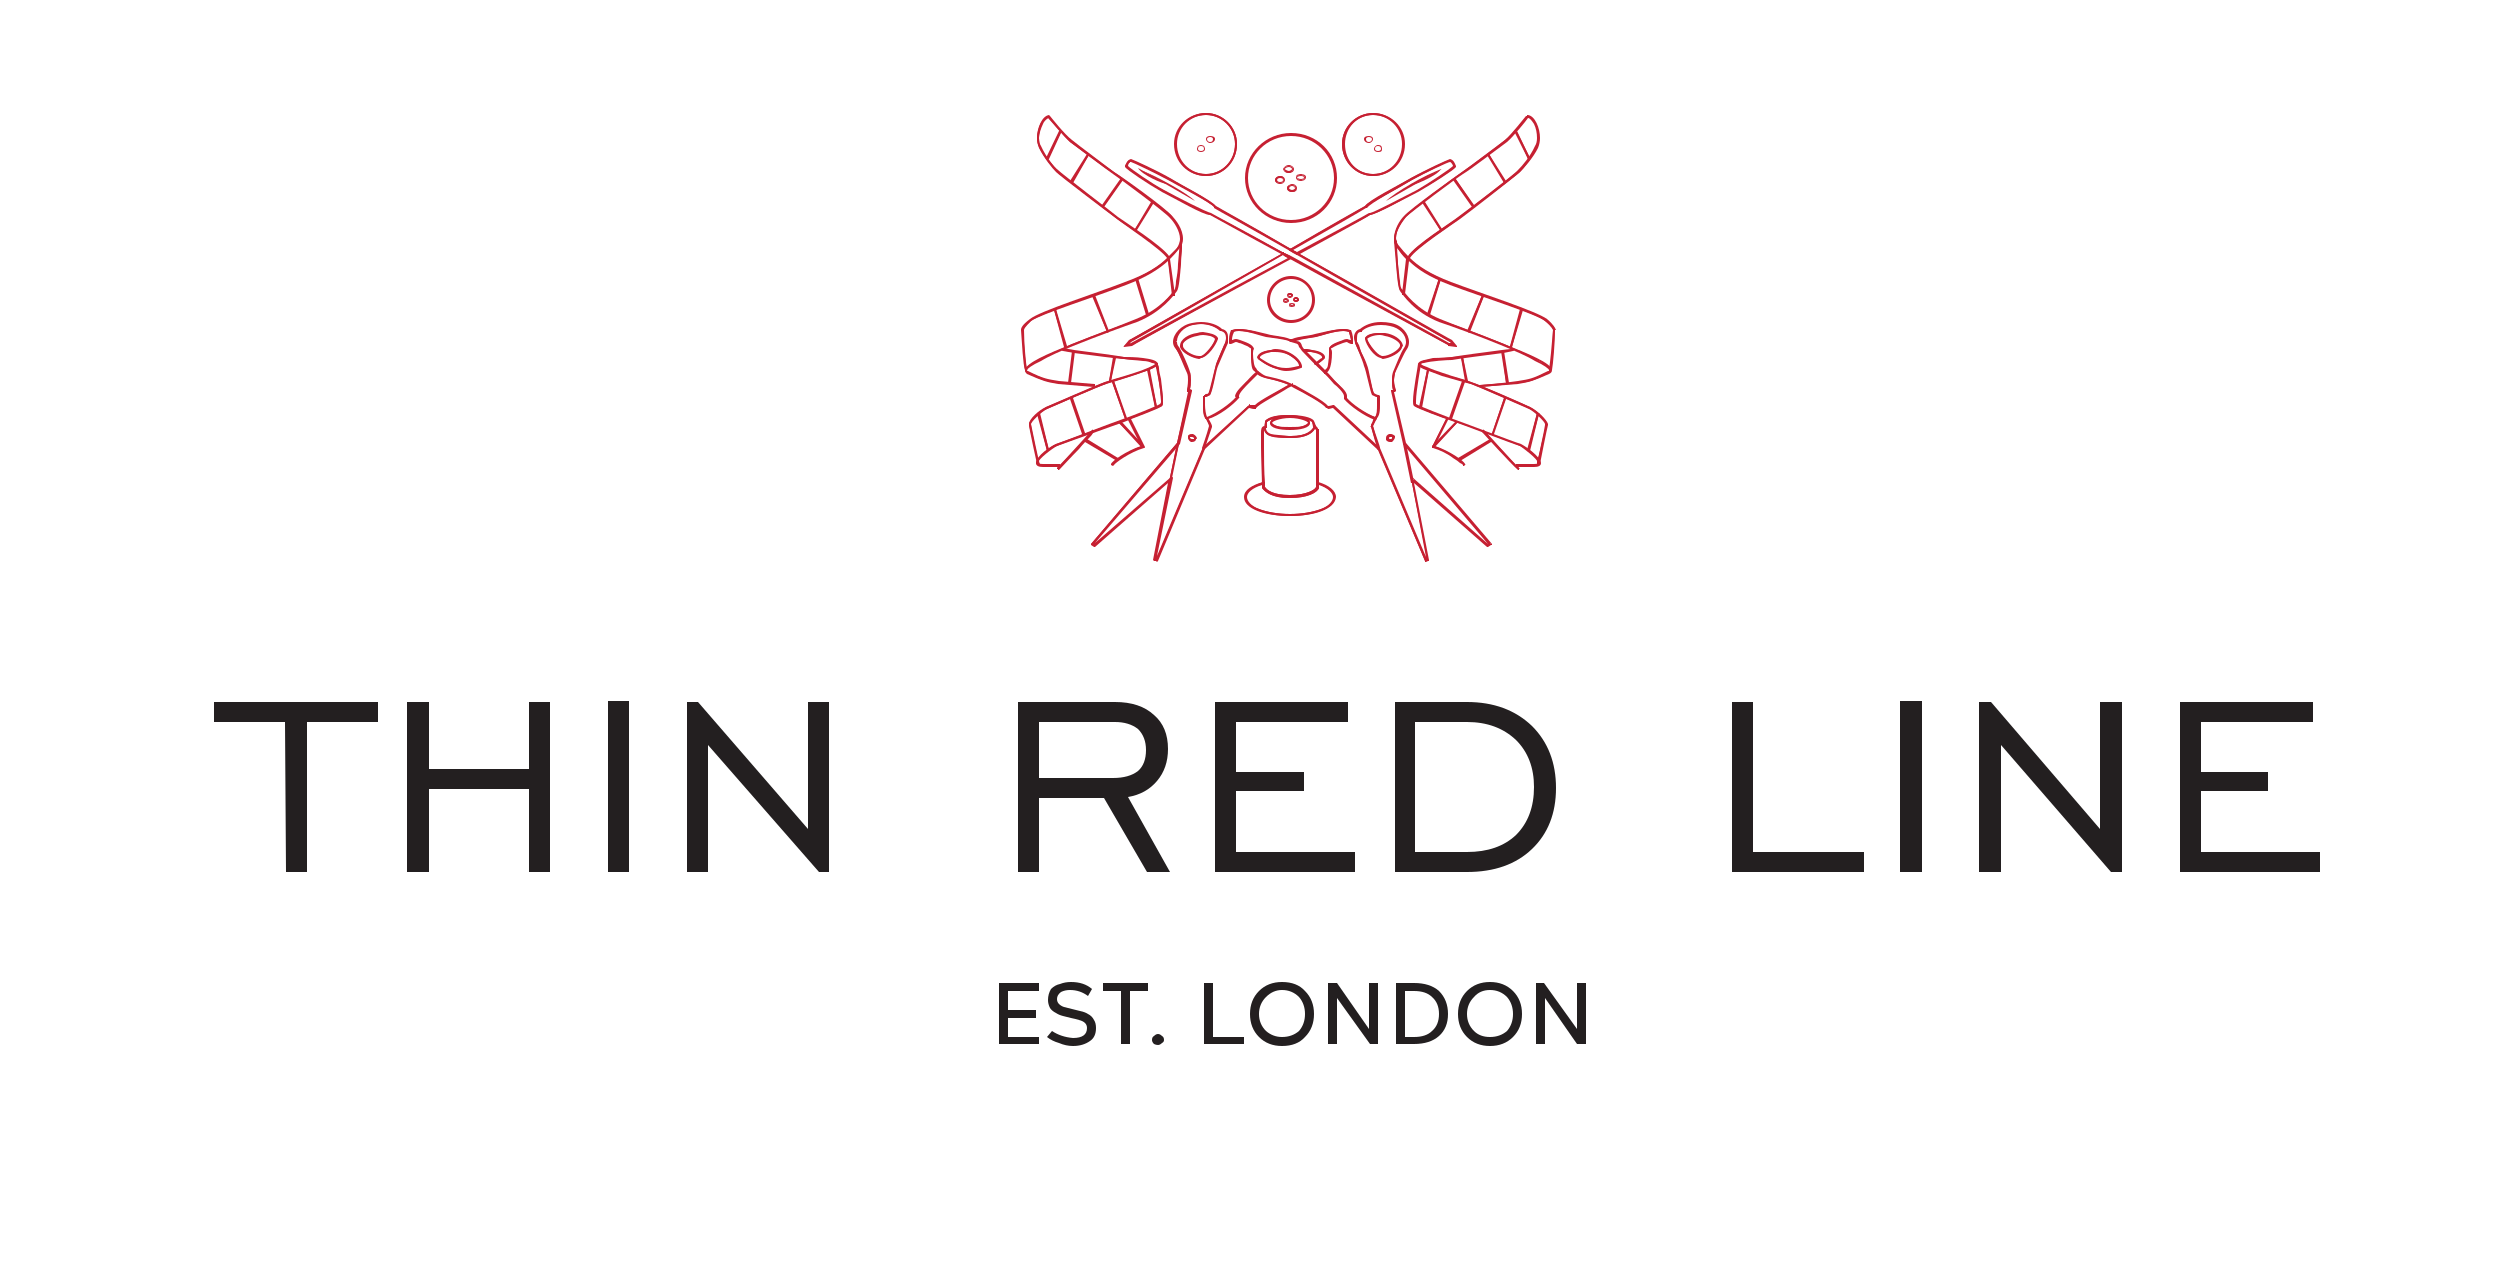 <svg version="1.2" xmlns="http://www.w3.org/2000/svg" viewBox="0 0 250 128" width="250" height="128">
	<title>LOGO RED-svg</title>
	<style>
		.s0 { fill: #c62032 } 
		.s1 { fill: #231f20 } 
	</style>
	<g id="Layer">
		<g id="Layer">
			<path id="Layer" class="s0" d="m116.9 48.2l0.8-3.8h0.2l-0.9 3.8h-0.1z"/>
			<path id="Layer" class="s0" d="m117 48.3h-0.1v-0.1h0.1-0.1v0.1q-0.1 0 0-0.1l0.8-3.9q0 0 0 0 0 0 0.1 0h0.1q0.1 0 0 0.1l-0.8 3.9q0 0 0 0 0 0-0.1 0 0 0 0 0z"/>
		</g>
		<g id="Layer">
			<path id="Layer" fill-rule="evenodd" class="s0" d="m131.5 36.3c0.5-0.2 0.8-0.5 0.8-0.5q0 0 0-0.1c0-0.1-0.1-0.4-1.2-0.5q-0.2-0.1-0.4-0.1-0.1 0-0.3 0v-0.1q0.1 0 0.3 0 0.2 0 0.4 0c1.1 0.2 1.3 0.5 1.3 0.7q0 0.1 0 0.2c0 0-0.3 0.3-0.8 0.6z"/>
			<path id="Layer" class="s0" d="m131.5 36.5l-0.1-0.1 0.1-0.1v0.1-0.1l-0.1 0.1q0-0.1 0-0.1 0 0 0.1 0c0.4-0.3 0.6-0.5 0.7-0.5q0 0 0-0.1c0 0 0-0.3-1.1-0.5q-0.2 0-0.4 0-0.1 0-0.3 0 0 0 0 0 0 0 0 0-0.1 0-0.1-0.1 0 0 0 0v-0.1q0 0 0.1-0.1 0.1 0 0.3 0 0.2 0 0.5 0.1c1 0.1 1.3 0.5 1.3 0.7q0 0.2-0.1 0.2c0 0-0.3 0.3-0.8 0.6q0 0 0 0-0.1 0-0.1 0z"/>
		</g>
		<g id="Layer">
			<path id="Layer" class="s0" d="m118.1 34.7h0.1c0.1 0.4 1.1 1 1.7 1q0.1 0 0.2-0.1c0.5 0 1.3-1.2 1.5-1.8-0.2-0.2-0.7-0.3-1.3-0.3q-0.3 0-0.6 0c-0.7 0.1-1.5 0.6-1.5 1.1q0 0 0 0.1h-0.1q0-0.1 0-0.1c0-0.6 0.8-1.1 1.6-1.2q0.3-0.1 0.6-0.1c0.6 0 1.2 0.2 1.4 0.5-0.1 0.6-0.9 1.8-1.6 2q-0.1 0-0.2 0c-0.7 0-1.7-0.6-1.8-1.1z"/>
			<path id="Layer" fill-rule="evenodd" class="s0" d="m118 34.7q0 0 0 0 0-0.1 0-0.1c0-0.7 0.9-1.2 1.7-1.3q0.3-0.1 0.6-0.1c0.6 0.1 1.3 0.2 1.5 0.6v0.1c-0.2 0.6-1 1.8-1.7 1.9q-0.1 0.1-0.2 0.1c-0.7-0.1-1.7-0.6-1.9-1.2zm1.9 0.9q0.1 0 0.2 0c0.4-0.1 1.3-1.2 1.4-1.7-0.1-0.2-0.6-0.4-1.2-0.4q0 0 0 0-0.3 0-0.6 0.1c-0.7 0.1-1.5 0.6-1.4 0.9q0 0 0 0.1 0 0 0 0 0 0 0 0c0 0.4 1 1 1.6 1q0 0 0 0 0 0 0 0zm1.7-1.8q0 0 0 0 0 0 0 0z"/>
		</g>
		<g id="Layer">
			<path id="Layer" fill-rule="evenodd" class="s0" d="m119.2 44.1q0 0-0.1 0c-0.2-0.1-0.3-0.2-0.3-0.4q0 0 0 0c0.1-0.2 0.2-0.3 0.4-0.2q0 0 0.1 0c0.2 0 0.3 0.2 0.3 0.3q0 0.1 0 0.1h-0.1 0.1c-0.1 0.1-0.2 0.2-0.3 0.2q-0.1 0-0.1 0zm-0.2-0.4q0 0 0 0c0 0.1 0 0.2 0.1 0.3q0.1 0 0.1 0 0.2 0 0.2-0.1 0-0.1 0-0.1c0-0.1 0-0.2-0.1-0.2q-0.1 0-0.1 0-0.2 0-0.2 0.1z"/>
			<path id="Layer" fill-rule="evenodd" class="s0" d="m119.2 44.2q0 0-0.1 0c-0.2-0.1-0.3-0.3-0.3-0.5q0 0 0-0.1c0-0.1 0.2-0.2 0.4-0.2q0 0 0 0 0.1 0 0.1 0c0.2 0.1 0.3 0.2 0.4 0.4q0 0.1-0.1 0.1 0 0 0 0c0 0.2-0.2 0.3-0.4 0.3zm0-0.3q0 0 0 0 0.2 0 0.2 0 0-0.1 0-0.1c0 0-0.1-0.1-0.2-0.1q0 0 0 0-0.1 0-0.2 0 0 0 0 0 0 0.1 0 0.1c0 0 0.1 0.1 0.2 0.1z"/>
		</g>
		<g id="Layer">
			<path id="Layer" class="s0" d="m120.3 44.8c0 0 0.5-1.4 0.7-2.2-0.1-0.1-0.2-0.5-0.4-0.7l0.1-0.1c0.2 0.3 0.4 0.8 0.4 0.8-0.2 0.8-0.7 2.3-0.7 2.3z"/>
			<path id="Layer" fill-rule="evenodd" class="s0" d="m120.4 45l-0.1-0.1q-0.1 0-0.1-0.1c0 0 0.5-1.4 0.7-2.2 0-0.1-0.2-0.5-0.3-0.7q-0.1 0-0.1 0 0-0.1 0.1-0.1l0.1-0.1q0 0 0.1 0 0 0 0 0.1c0.2 0.3 0.4 0.7 0.4 0.8v0.1c-0.2 0.6-0.7 2-0.7 2.2q0 0 0 0-0.1 0.1-0.1 0.1 0 0 0 0zm0.7-2.4q0 0 0 0 0 0 0 0z"/>
		</g>
		<g id="Layer">
			<path id="Layer" fill-rule="evenodd" class="s0" d="m115.6 56.1l-0.2-0.1 1.5-7.9-7.4 6.5h-0.1l-0.3-0.2 8.6-10.1 1.2-5.1-0.2-0.1v-0.1c0 0 0.2-0.5 0.2-1q0-0.4-0.1-0.7c-0.3-0.7-0.9-2-1.2-2.4q-0.2-0.3-0.2-0.7c0-0.8 0.7-1.6 1.8-1.8q0.5-0.1 0.9-0.1c0.9 0 1.7 0.3 2.1 0.7 0.4 0 0.6 0.4 0.5 0.8q0 0.3 0 0.5c0 0-0.8 1.8-1 2.2-0.1 0.5-0.5 2.6-0.7 3-0.2 0.1-0.4 0.2-0.5 0.2 0 0.1-0.1 0.4-0.1 0.7 0 0.5 0.1 1.2 0.3 1.4 1-0.4 2.4-1.4 2.9-2q0-0.1 0-0.2c0-0.4 0.8-1.1 1-1.4 0.2-0.1 0.6-0.5 1.1-1v-0.1l0.1 0.1c0.2 0.2 0.5 0.4 0.7 0.5 0.5 0.1 1.7 0.3 2.6 0.7l0.2 0.1-0.2 0.1q-0.1 0-0.3 0.1c-1 0.6-2.9 1.6-3.2 2.1h-0.1q0 0-0.1 0c-0.2 0-0.4-0.1-0.5-0.1l-4.5 4.2-4.7 11.2zm-0.1-0.2l0.1 0.1 4.7-11.2 4.5-4.2h0.1q0 0 0.1 0 0.2 0.1 0.4 0.1 0 0 0 0c0.4-0.5 2.3-1.5 3.3-2.1q0.1 0 0.2-0.1c-0.9-0.4-2-0.6-2.4-0.7-0.3-0.1-0.6-0.2-0.8-0.4-0.5 0.4-0.9 0.8-1 0.9-0.3 0.3-1 1-1 1.4q0 0 0 0.1h0.1-0.1c-0.5 0.7-2 1.8-3 2.1h-0.1c-0.3-0.2-0.3-0.9-0.3-1.4 0-0.5 0-0.8 0-0.8v-0.1h0.1c0 0 0.3-0.1 0.4-0.2 0.2-0.3 0.6-2.4 0.8-2.9 0.1-0.4 0.9-2.2 0.9-2.2 0-0.1 0.1-0.3 0.1-0.5 0-0.3-0.1-0.6-0.5-0.7h-0.1c-0.3-0.3-1-0.7-2-0.7q-0.4 0-0.8 0.1c-1.1 0.2-1.7 1-1.7 1.7q0 0.4 0.2 0.6c0.3 0.5 0.9 1.8 1.1 2.5q0.2 0.3 0.2 0.7c0 0.5-0.1 0.9-0.2 1l0.2 0.1-1.2 5.3-8.5 10 0.1 0.1 7.7-6.7zm7-21.6q0 0 0 0 0 0 0 0zm3.1 3l0.1-0.1z"/>
			<path id="Layer" fill-rule="evenodd" class="s0" d="m115.7 56.2l-0.1-0.1h-0.2q-0.1-0.1-0.1-0.1l1.5-7.7-7.3 6.4q0 0-0.1 0l-0.3-0.2q0-0.1 0-0.1 0 0 0 0l8.6-10.1 1.1-5.1h-0.1q0-0.1 0-0.1v-0.1c0-0.1 0.1-0.5 0.1-1 0-0.2 0-0.5-0.1-0.7-0.3-0.6-0.8-2-1.1-2.4q-0.3-0.3-0.3-0.7 0 0 0 0c0-0.8 0.8-1.7 1.9-1.9q0.5-0.1 0.9-0.1c0.9 0 1.7 0.3 2.1 0.7 0.5 0.1 0.6 0.5 0.6 0.8q0 0.1 0 0.1 0 0.3 0 0.5c0 0-0.8 1.8-1 2.3-0.2 0.4-0.5 2.5-0.8 2.9-0.2 0.1-0.3 0.2-0.5 0.2 0 0.2 0 0.4 0 0.7q0 0.1 0 0.1c0 0.4 0.1 1 0.2 1.2 1-0.4 2.3-1.3 2.9-2q-0.1 0-0.1-0.1 0 0 0 0c0.1-0.5 0.8-1.1 1.1-1.4 0.1-0.1 0.5-0.6 1.1-1.1q0.1 0 0.1 0c0.3 0.2 0.5 0.4 0.8 0.5 0.4 0.1 1.6 0.3 2.6 0.8h0.1q0 0.1 0 0.1 0 0 0 0.1h-0.1q-0.2 0.1-0.4 0.2c-0.9 0.6-2.9 1.6-3.2 2v0.1h-0.1q0 0-0.1 0c-0.2 0-0.4-0.1-0.5-0.1l-4.4 4.1-4.7 11.2q-0.1 0.1-0.1 0.1 0 0 0 0zm0-0.2q0 0-0.1 0zm-0.2-0.1h0.1q0 0-0.1 0zm1.7-8.2q0.1 0 0.1 0.1l-1.6 7.8 4.6-10.9 4.6-4.2q0-0.1 0.1-0.1v0.1c0.1 0 0.1 0 0.2 0q0.1 0 0.3 0 0 0 0 0c0.5-0.5 2.3-1.4 3.3-2q0 0 0.1 0c-0.9-0.4-1.9-0.6-2.3-0.7-0.3-0.1-0.6-0.2-0.8-0.4-0.4 0.4-0.8 0.8-0.9 0.9-0.3 0.3-1 1-1 1.3q0 0 0 0.1 0.1 0 0 0.1c-0.6 0.7-2 1.8-3.1 2.1q-0.1 0-0.1 0c-0.4-0.3-0.4-1-0.4-1.5 0-0.4 0.1-0.8 0.1-0.8v-0.1q0 0 0 0h0.1q0 0 0 0 0 0 0 0 0-0.1 0.1-0.1 0.2 0 0.3-0.1c0.2-0.4 0.6-2.4 0.7-2.9 0.1-0.3 0.6-1.4 0.8-1.9q0.1-0.2 0.2-0.3c0-0.1 0-0.3 0-0.5 0-0.3 0-0.5-0.4-0.6h-0.1c-0.3-0.3-1-0.7-1.9-0.7q-0.4 0-0.9 0.1c-1 0.2-1.6 1-1.6 1.6h-0.1l0.1 0.1q0 0.3 0.2 0.5c0.3 0.5 0.9 1.8 1.1 2.5 0.1 0.2 0.1 0.5 0.1 0.8 0 0.4 0 0.7-0.1 0.9l0.2 0.1q0 0 0 0.1l-1.2 5.3-8.5 9.9 7.6-6.6q0.1 0 0.1 0 0 0 0 0zm-7.7 6.8q0 0 0 0zm-0.2-0.2v0.1q0-0.1 0-0.1 0 0 0 0zm7.7-6.3q0.1 0 0.1 0v-0.1l-0.1 0.1q0 0 0 0 0 0 0 0zm3.8-6.3q0 0 0 0 0 0-0.1 0 0.1 0 0.1 0zm4.8-1.1q0 0 0 0 0 0 0 0zm-0.6-0.1q0 0 0 0 0 0 0 0 0 0 0 0zm-1.2-0.8q0 0 0-0.1 0 0 0 0 0 0 0 0.1zm-3.3-0.2q0 0 0.1 0-0.1 0-0.1 0 0 0 0 0zm-1.4-0.5q0 0 0 0zm-0.1-0.1q-0.1 0-0.1 0 0 0 0 0zm10.2-0.5q0 0 0 0 0.1 0 0.1 0 0-0.1-0.1-0.1 0 0 0 0.1zm-6.9-5.5q0 0 0 0 0 0 0 0zm-3.3 6z"/>
		</g>
		<g id="Layer">
			<path id="Layer" fill-rule="evenodd" class="s0" d="m132.4 37.3c-0.7-0.8-1.7-1.7-2.1-2.3q-0.2-0.2-0.3-0.3c-0.1-0.4-0.3-0.4-0.9-0.6h-0.2l0.2-0.1q0.1 0 0.1 0c0.7-0.3 1.7-0.4 2.3-0.5 0.5-0.1 1.9-0.6 2.9-0.6q0.3 0 0.6 0.1v0.1c0.2 0.4 0.3 0.8 0.3 1q0 0.2 0 0.2h-0.1c-0.3-0.1-0.4-0.2-0.5-0.2q-0.1 0-0.4 0.1c-0.5 0.2-1.3 0.5-1.2 0.7q0 0 0 0 0 0.1 0 0.4c0 0.6 0 1.4-0.3 1.6q-0.1 0.2-0.3 0.4zm0-0.1q0.2-0.2 0.3-0.3c0.2-0.2 0.2-1 0.2-1.5q0-0.3 0-0.5 0 0 0 0c0-0.4 0.8-0.6 1.3-0.8q0.3-0.1 0.4-0.1c0.2 0 0.3 0.1 0.5 0.2q0 0 0-0.1c0-0.2-0.1-0.5-0.2-0.9q-0.3-0.1-0.6-0.1c-0.9 0-2.3 0.5-2.8 0.6-0.6 0.1-1.6 0.2-2.2 0.4 0.4 0.1 0.6 0.2 0.8 0.6q0 0 0.2 0.3c0.5 0.5 1.4 1.5 2.1 2.2z"/>
			<path id="Layer" fill-rule="evenodd" class="s0" d="m132.4 37.4v-0.1c-0.8-0.7-1.7-1.7-2.2-2.2q0 0 0 0-0.2-0.3-0.3-0.4c-0.1-0.4-0.2-0.3-0.8-0.5l-0.2-0.1q0 0-0.1 0 0.1-0.1 0.1-0.1l0.2-0.1q0 0 0.1 0c0.7-0.3 1.7-0.3 2.3-0.5 0.5-0.1 1.9-0.5 2.9-0.5q0.3 0 0.6 0.1h0.1c0.2 0.5 0.2 0.8 0.2 1.1q0 0.2 0 0.2 0 0.1 0 0.1-0.1 0-0.1 0h-0.1c-0.3-0.1-0.4-0.2-0.4-0.2q-0.1 0-0.4 0.1c-0.3 0.1-0.8 0.3-1.1 0.5q-0.1 0-0.1 0.1 0.1 0.1 0.1 0.4c0 0.6-0.1 1.4-0.3 1.7q-0.1 0.2-0.3 0.3l-0.1 0.1q0 0 0 0 0 0-0.1 0zm0.1-0.2q0 0 0 0 0 0 0 0 0 0 0 0 0 0 0 0zm-2.3-2.6c0 0 0.1 0.2 0.2 0.3 0.5 0.5 1.4 1.4 2.1 2.1q0.1-0.1 0.2-0.2c0.1-0.1 0.2-0.9 0.2-1.4q0 0 0-0.1 0-0.3 0-0.4 0 0 0 0c0.1-0.5 0.9-0.7 1.4-0.9q0.2-0.1 0.4-0.1c0.1 0 0.2 0.1 0.4 0.1 0-0.1-0.1-0.4-0.2-0.8q-0.2-0.1-0.5-0.1c-1 0-2.3 0.5-2.8 0.6-0.6 0.1-1.4 0.2-2 0.4 0.3 0 0.5 0.1 0.6 0.5zm3.1 0q0.1-0.1 0.2-0.1-0.1 0-0.2 0.1zm1.9-0.4q0 0 0 0 0 0 0 0 0 0-0.1 0 0.1 0 0.1 0zm-5.9-0.1q0 0 0 0 0-0.1 0-0.1 0 0-0.1 0 0 0-0.1 0.1 0.1 0 0.2 0zm5.7-1q0 0 0 0 0 0-0.1 0zm-2.4 4zm0.5-2.3q0 0 0 0z"/>
		</g>
		<g id="Layer">
			<path id="Layer" class="s0" d="m137.8 44.9l-4.5-4.2c-0.1 0-0.3 0.1-0.5 0.1q0 0-0.1 0c-0.3-0.5-2.3-1.5-3.3-2.1q-0.1-0.1-0.3-0.1v-0.2q0.2 0.1 0.4 0.2c1 0.6 2.9 1.5 3.2 2.1q0.1 0 0.1 0c0.3 0 0.5-0.1 0.5-0.1l4.6 4.2 4.7 11.1h0.1l-1.6-8.1 7.7 6.7 0.1-0.1-8.5-10-1.2-5.3 0.1-0.1c0-0.1-0.1-0.5-0.1-1 0-0.3 0.1-0.5 0.2-0.8 0.2-0.6 0.8-2 1.1-2.4q0.2-0.3 0.2-0.6c0-0.7-0.7-1.5-1.7-1.7q-0.4-0.1-0.9-0.1c-0.9 0-1.6 0.3-2 0.7-0.4 0-0.5 0.3-0.5 0.7 0 0.1 0.1 0.3 0.1 0.4 0 0 0.8 1.8 0.9 2.3 0.2 0.4 0.6 2.5 0.8 2.9 0.1 0.1 0.4 0.2 0.4 0.2h0.1c0 0 0 0.4 0 0.8 0 0.6 0 1.2-0.3 1.5h-0.1c-1-0.4-2.5-1.4-3-2.1h-0.1l0.1-0.1q0 0 0-0.1c0-0.3-0.7-1-1-1.3-0.1-0.1-0.5-0.5-1.1-1l0.1-0.1c0.5 0.5 1 0.9 1.1 1 0.3 0.3 1 1 1 1.4q0 0.1 0 0.2c0.5 0.6 1.9 1.6 2.9 1.9 0.2-0.2 0.3-0.8 0.3-1.3 0-0.3 0-0.6 0-0.7-0.1 0-0.4-0.1-0.5-0.3-0.3-0.4-0.6-2.4-0.8-2.9-0.2-0.4-1-2.2-1-2.2 0-0.1 0-0.3 0-0.5 0-0.4 0.1-0.8 0.6-0.8 0.4-0.4 1.1-0.7 2-0.7q0.5 0 0.9 0.1c1.1 0.2 1.8 1 1.8 1.8q0 0.4-0.2 0.7c-0.3 0.4-0.9 1.7-1.1 2.4q-0.1 0.3-0.1 0.7c0 0.5 0.1 1 0.1 1v0.1h-0.1l-0.1 0.1 1.2 5.1 8.6 10.1-0.1 0.1-0.2 0.1-7.5-6.5 1.5 7.9-0.3 0.1z"/>
			<path id="Layer" fill-rule="evenodd" class="s0" d="m142.5 56.1l-4.7-11.1-4.5-4.2c-0.1 0-0.3 0.1-0.5 0.1q0 0-0.1-0.1h-0.1c-0.2-0.4-2.2-1.5-3.2-2q-0.2-0.1-0.3-0.2-0.1 0-0.1-0.1 0 0 0 0l0.1-0.1q0 0 0 0 0.1 0 0.1 0 0.2 0.1 0.3 0.1c1 0.6 2.8 1.5 3.3 2.1q0 0 0 0c0.2 0 0.5-0.1 0.5-0.1q0.1 0 0.1 0l4.6 4.3 4.6 10.9-1.5-7.9q0 0 0-0.1 0 0 0.1 0l7.6 6.7-8.5-10-1.2-5.3q0-0.1 0-0.1h0.1 0.1c-0.1-0.2-0.1-0.6-0.1-1 0-0.3 0-0.5 0.1-0.8 0.3-0.7 0.8-2 1.1-2.4q0.2-0.3 0.2-0.6c0-0.7-0.6-1.4-1.6-1.6q-0.4-0.1-0.9-0.1c-0.9 0-1.6 0.3-1.9 0.6v0.1h-0.1c-0.3 0-0.4 0.2-0.4 0.6q0 0.2 0 0.4 0 0 0 0 0.1 0.1 0.1 0.1 0 0.1 0.1 0.2 0.1 0.3 0.2 0.7c0.3 0.5 0.5 1 0.6 1.3 0.2 0.4 0.5 2.5 0.7 2.8 0.1 0.1 0.4 0.2 0.4 0.2q0.1 0 0.1 0 0 0 0.1 0.1c0 0 0 0.4 0 0.8 0 0.6 0 1.2-0.4 1.5v0.1q0 0 0 0h-0.1c-1.1-0.4-2.5-1.4-3.1-2.1v-0.1q0 0 0-0.1 0 0 0-0.1 0 0 0 0c0-0.3-0.7-1-1-1.2-0.1-0.1-0.5-0.6-1-1.1q-0.1 0 0-0.1l0.1-0.1q0 0 0.1 0c0.5 0.5 0.9 1 1 1.1 0.3 0.3 1.1 0.9 1.1 1.4q0 0.1 0 0.2c0.5 0.6 1.8 1.5 2.8 1.9 0.2-0.2 0.2-0.8 0.2-1.2q0 0 0-0.1c0-0.3 0-0.5 0-0.7-0.1 0-0.3-0.1-0.5-0.2-0.2-0.4-0.6-2.5-0.8-2.9-0.1-0.5-0.9-2.3-0.9-2.3 0-0.1-0.1-0.3-0.1-0.5q0 0 0-0.1c0-0.3 0.2-0.7 0.6-0.8 0.5-0.4 1.2-0.7 2.1-0.7q0.5 0 1 0.1c1.1 0.2 1.8 1.1 1.8 1.9q0 0.4-0.2 0.7c-0.3 0.4-0.9 1.8-1.2 2.4 0 0.2-0.1 0.5-0.1 0.7 0 0.5 0.2 1 0.2 1v0.1q0 0-0.1 0.1h-0.1l1.2 5.1 8.6 10.1q0 0 0 0 0 0 0 0.1h-0.1l-0.3 0.2q0 0-0.1 0l-7.3-6.4 1.5 7.7q0 0 0 0.1h-0.1l-0.2 0.1q-0.1 0-0.1 0 0 0 0-0.1zm0.1-0.1q0 0 0 0zm0.1-0.1q0 0 0 0zm6.1-1.4q0 0-0.1 0zm0.2-0.2q0 0.1 0 0.1l0.1-0.1h-0.1q0.1 0 0 0zm-7.7-6.2q0-0.1 0.1-0.1 0 0 0 0l-0.1-0.1zm-3.7-6.3q0 0 0 0 0 0 0 0 0 0 0 0zm-4.8-1.1h-0.1q0 0 0.1 0 0 0 0 0zm0.6-0.1q0 0 0 0 0 0 0 0zm1.2-0.8q0 0 0-0.1 0 0.1 0 0.1 0 0 0 0zm3.3-0.1q0-0.1 0-0.1 0 0 0 0-0.1 0-0.1 0 0.1 0 0.1 0.1zm1.4-0.5q0-0.1 0-0.1zm0.1-0.1h0.1q0 0 0 0 0 0-0.1 0 0 0 0 0 0 0 0 0zm-3.3-6q0 0 0 0 0 0 0 0zm1.8 11.9h-0.1 0.1v-0.1zm0-5.3q0 0 0 0zm0.1 0q0 0 0 0 0 0 0 0zm-2.2-5.3q0-0.1 0-0.1 0 0 0 0.1z"/>
		</g>
		<g id="Layer">
			<path id="Layer" class="s0" d="m125.4 36.9c-0.2-0.2-0.3-1-0.3-1.6q0-0.3 0.1-0.4 0 0 0 0c0-0.2-0.8-0.5-1.3-0.7q-0.2-0.1-0.3-0.1c-0.1 0-0.2 0.1-0.5 0.2h-0.1q0 0 0-0.2c0-0.2 0-0.6 0.2-1v-0.1h0.1q0.2-0.1 0.6-0.1c1 0 2.3 0.5 2.8 0.6 0.6 0.1 1.6 0.2 2.3 0.5q0.1 0 0.1 0v0.1q-0.1 0-0.1 0c-0.7-0.3-1.7-0.3-2.3-0.5-0.5-0.1-1.9-0.5-2.8-0.5q-0.3 0-0.6 0c-0.2 0.5-0.2 0.8-0.2 1q0 0 0 0.1c0.2-0.1 0.3-0.2 0.5-0.2q0.1 0 0.4 0.1c0.4 0.2 1.2 0.4 1.3 0.8q0 0 0 0 0 0.1 0 0.4c0 0.6 0 1.4 0.2 1.6q0.1 0.1 0.3 0.3l-0.1 0.1q-0.2-0.2-0.3-0.4z"/>
			<path id="Layer" fill-rule="evenodd" class="s0" d="m125.7 37.3q-0.2-0.1-0.4-0.3l0.1-0.1-0.1 0.1c-0.2-0.3-0.2-1.1-0.2-1.7q0-0.3 0-0.4 0 0 0 0 0-0.1-0.1-0.1-0.1-0.1-0.3-0.2c-0.3-0.1-0.6-0.3-0.8-0.3q-0.2-0.1-0.3-0.1c-0.1 0-0.2 0.1-0.5 0.2h-0.1q0 0 0 0-0.1 0-0.1-0.1 0 0 0-0.2c0-0.3 0-0.6 0.2-1.1h0.1q0.3-0.1 0.7-0.1c1 0 2.3 0.4 2.8 0.5 0.6 0.2 1.6 0.2 2.3 0.5q0.1 0 0.2 0 0 0 0 0.1 0 0 0 0v0.2q-0.1 0-0.1 0 0 0 0 0-0.1 0-0.2-0.1c-0.6-0.2-1.6-0.3-2.3-0.4-0.5-0.1-1.8-0.6-2.7-0.6q-0.3 0-0.5 0.1c-0.2 0.4-0.2 0.7-0.2 0.8 0.1 0 0.2-0.1 0.4-0.1q0.1 0 0.4 0.1c0.5 0.2 1.3 0.4 1.4 0.9q0 0 0 0-0.1 0.1-0.1 0.4 0 0.1 0 0.1c0 0.5 0.1 1.3 0.3 1.4q0.1 0.2 0.2 0.3 0.1 0.1 0.1 0.1 0 0-0.1 0l-0.1 0.1q0 0 0 0.1 0-0.1 0-0.1zm-0.8-2.8q0 0-0.1 0 0.1 0 0.1 0zm-1.8-0.3q0 0 0 0 0 0 0 0 0 0-0.1 0 0.1 0 0.1 0zm0.2-1.1q0 0 0 0 0 0 0 0z"/>
		</g>
		<g id="Layer">
			<path id="Layer" class="s0" d="m140.4 44.4h0.1l0.8 3.8h-0.1l-0.8-3.8z"/>
			<path id="Layer" class="s0" d="m141.2 48.3q-0.1 0-0.1 0l-0.8-3.9h0.1v0.1-0.1h-0.1q0-0.1 0-0.1h0.2q0 0 0.1 0l0.8 3.9q0 0 0 0.1 0 0-0.1 0h-0.1q0 0 0 0 0 0 0 0z"/>
		</g>
		<g id="Layer">
			<path id="Layer" fill-rule="evenodd" class="s0" d="m127.7 36.9c-1.1-0.3-1.8-1-1.9-1q0 0 0-0.2c0-0.2 0.2-0.5 1.3-0.7q0.2 0 0.4 0c1.4 0 2.6 0.9 2.6 1.6q0 0 0 0.1c-0.1 0-0.7 0.3-1.5 0.3q-0.4 0-0.9-0.1zm0-0.2q0.5 0.2 0.9 0.2c0.7 0 1.2-0.2 1.4-0.3 0-0.2-0.3-0.6-0.8-0.9-0.4-0.3-1-0.6-1.7-0.6q-0.2 0-0.4 0.1c-1.1 0.1-1.2 0.4-1.2 0.5q0.1 0.1 0.1 0.1c0 0.1 0.7 0.7 1.7 0.9z"/>
			<path id="Layer" fill-rule="evenodd" class="s0" d="m127.7 36.9c-1.1-0.3-1.9-1-1.9-1 0 0-0.1-0.1-0.1-0.2 0.1-0.2 0.3-0.6 1.4-0.7q0.2-0.1 0.4-0.1c1.4 0 2.6 1 2.7 1.7q0 0 0 0.1 0 0.1-0.1 0.1c0 0-0.7 0.3-1.5 0.3q-0.4 0-0.9-0.2zm0.1-0.2q0.4 0.1 0.8 0.1c0.6 0 1.1-0.2 1.3-0.2 0-0.3-0.3-0.6-0.7-0.9-0.4-0.3-1-0.5-1.7-0.5q-0.2 0-0.4 0c-1 0.2-1.1 0.5-1.1 0.5q0 0 0 0.1c0.2 0.1 0.8 0.6 1.8 0.9zm0 0h-0.1 0.1q0 0 0 0zm2.2 0q0 0 0 0 0 0 0-0.1 0 0.1 0 0.1z"/>
		</g>
		<g id="Layer">
			<path id="Layer" fill-rule="evenodd" class="s0" d="m138.2 35.8c-0.7-0.2-1.5-1.4-1.7-2 0.2-0.3 0.8-0.5 1.5-0.5q0.3 0 0.5 0.1c0.8 0.1 1.7 0.6 1.7 1.2q0 0 0 0.1c-0.2 0.5-1.2 1.1-1.9 1.1q-0.1 0-0.1 0zm0-0.2q0 0.1 0.1 0.1c0.6 0 1.7-0.6 1.7-1q0.1-0.1 0.1-0.1c0-0.5-0.9-1-1.6-1.1q-0.2 0-0.5 0c-0.6-0.1-1.2 0.1-1.3 0.3 0.1 0.6 0.9 1.8 1.5 1.8z"/>
			<path id="Layer" fill-rule="evenodd" class="s0" d="m138.1 35.8c-0.7-0.1-1.5-1.3-1.6-1.9v-0.1c0.2-0.4 0.8-0.5 1.5-0.5q0.3 0 0.5 0c0.8 0.1 1.7 0.6 1.8 1.3q0 0-0.1 0.1c-0.1 0.6-1.2 1.1-1.9 1.2q-0.1 0-0.2-0.1zm0.1-0.2q0.1 0 0.1 0 0 0 0 0c0.6 0 1.6-0.6 1.7-1q0 0 0 0 0 0 0-0.1c0-0.3-0.8-0.8-1.5-0.9q-0.3-0.1-0.5-0.1 0 0 0 0c-0.6 0-1.1 0.2-1.3 0.4 0.2 0.5 1 1.6 1.5 1.7zm-1.6-1.8q0 0 0 0 0 0 0 0z"/>
		</g>
		<g id="Layer">
			<path id="Layer" fill-rule="evenodd" class="s0" d="m138.7 43.9q0 0 0-0.1c0-0.1 0.1-0.3 0.2-0.3q0.1 0 0.2 0c0.1 0 0.2 0 0.3 0.2q0 0 0 0.1c0 0.1-0.1 0.2-0.3 0.3q0 0-0.1 0 0 0 0 0c-0.1 0-0.3-0.1-0.3-0.2zm0.3 0.1q0 0 0.1 0c0.1-0.1 0.2-0.2 0.2-0.2q0-0.1 0-0.1-0.1-0.1-0.2-0.1-0.1 0-0.1 0c-0.1 0-0.2 0.1-0.2 0.2q0 0 0 0.1h-0.1 0.1q0 0.1 0.2 0.1z"/>
			<path id="Layer" fill-rule="evenodd" class="s0" d="m139 44.2c-0.2 0-0.3-0.1-0.4-0.2q0-0.1 0-0.1 0 0 0-0.1c0-0.2 0.1-0.3 0.3-0.4q0.1 0 0.2 0c0.1 0 0.3 0.1 0.4 0.2q0 0.1 0 0.1c0 0.2-0.2 0.4-0.3 0.5q-0.1 0-0.2 0zm0-0.3q0 0 0.1 0c0.1 0 0.1-0.1 0.1-0.1q0-0.1 0-0.1 0 0 0 0 0 0-0.1 0-0.1 0-0.1 0c-0.1 0-0.1 0.1-0.1 0.1h-0.1 0.1q0 0 0 0 0 0 0 0 0 0.1 0.1 0.1zm0 0.1zm-0.4-0.1h0.1z"/>
		</g>
		<g id="Layer">
			<path id="Layer" class="s0" d="m137.1 42.6c0 0 0.2-0.5 0.4-0.8l0.1 0.1c-0.1 0.2-0.3 0.6-0.3 0.7 0.2 0.8 0.6 2.2 0.6 2.2l-0.1 0.1c0 0-0.5-1.5-0.7-2.3z"/>
			<path id="Layer" fill-rule="evenodd" class="s0" d="m137.8 44.9c-0.1 0-0.5-1.5-0.7-2.2l-0.1-0.1h0.1q0 0 0-0.1 0 0 0 0 0-0.1 0.1-0.2c0.1-0.2 0.1-0.4 0.2-0.5q0.1-0.1 0.1-0.1 0 0 0 0l0.2 0.1q0 0 0 0 0 0.1 0 0.1c-0.2 0.2-0.3 0.6-0.4 0.7 0.2 0.7 0.7 2 0.7 2.2q0 0 0 0.1 0 0 0 0l-0.2 0.1q0 0 0 0 0 0-0.1-0.1zm-0.5-2.3q0 0 0 0 0 0 0 0zm-0.1 0z"/>
		</g>
		<g id="Layer">
			<g id="Layer">
				<path id="Layer" fill-rule="evenodd" class="s0" d="m137.3 17.6c-1.7 0-3.1-1.4-3.1-3.2 0-1.7 1.4-3.1 3.1-3.1 1.7 0 3.1 1.4 3.1 3.1 0 1.8-1.4 3.2-3.1 3.2zm3-3.2c0-1.6-1.3-2.9-3-2.9-1.6 0-2.9 1.3-2.9 2.9 0 1.7 1.3 3 2.9 3 1.7 0 3-1.3 3-3z"/>
				<path id="Layer" fill-rule="evenodd" class="s0" d="m137.3 17.6c-1.7 0-3.1-1.4-3.1-3.2 0-1.7 1.4-3.1 3.1-3.1 1.8 0 3.2 1.4 3.2 3.1 0 1.8-1.4 3.2-3.2 3.2zm2.9-3.2c0-1.6-1.3-2.9-2.9-2.9-1.6 0-2.8 1.3-2.8 2.9 0 1.7 1.2 3 2.8 3 1.6 0 2.9-1.3 2.9-3z"/>
			</g>
			<g id="Layer">
				<g id="Layer">
					<path id="Layer" fill-rule="evenodd" class="s0" d="m136.9 14.3c-0.3 0-0.5-0.2-0.5-0.4 0-0.2 0.2-0.3 0.5-0.3 0.2 0 0.4 0.1 0.4 0.3 0 0.2-0.2 0.4-0.4 0.4zm0.3-0.4c0-0.1-0.1-0.2-0.3-0.2-0.2 0-0.3 0.1-0.3 0.2 0 0.2 0.1 0.3 0.3 0.3 0.2 0 0.3-0.1 0.3-0.3z"/>
				</g>
				<path id="Layer" fill-rule="evenodd" class="s0" d="m136.9 14.3c-0.3 0-0.5-0.2-0.5-0.4 0-0.2 0.2-0.3 0.5-0.3 0.2 0 0.4 0.1 0.4 0.3 0 0.2-0.2 0.4-0.4 0.4zm0.4-0.4c0-0.2-0.2-0.3-0.4-0.3-0.3 0-0.5 0.1-0.5 0.3 0 0.2 0.2 0.4 0.5 0.4 0.2 0 0.4-0.2 0.4-0.4zm-0.4 0.3c-0.2 0-0.3-0.1-0.3-0.3 0-0.1 0.1-0.2 0.3-0.2 0.2 0 0.3 0.1 0.3 0.2 0 0.2-0.1 0.3-0.3 0.3zm0.3-0.3c0-0.1-0.2-0.2-0.3-0.2-0.2 0-0.3 0.1-0.3 0.2 0 0.2 0.1 0.3 0.3 0.3 0.1 0 0.3-0.1 0.3-0.3z"/>
			</g>
			<g id="Layer">
				<g id="Layer">
					<path id="Layer" fill-rule="evenodd" class="s0" d="m137.8 15.2c-0.2 0-0.4-0.1-0.4-0.3 0-0.2 0.2-0.4 0.4-0.4 0.3 0 0.4 0.2 0.4 0.4 0 0.2-0.1 0.3-0.4 0.3zm0.3-0.3c0-0.2-0.1-0.3-0.3-0.3-0.2 0-0.3 0.1-0.3 0.3 0 0.1 0.1 0.2 0.3 0.2 0.2 0 0.3-0.1 0.3-0.2z"/>
				</g>
				<path id="Layer" fill-rule="evenodd" class="s0" d="m137.8 15.2c-0.2 0-0.4-0.1-0.4-0.3 0-0.2 0.2-0.4 0.4-0.4 0.3 0 0.4 0.2 0.4 0.4 0 0.2-0.1 0.3-0.4 0.3zm0.4-0.3c0-0.2-0.2-0.4-0.4-0.4-0.2 0-0.4 0.2-0.4 0.4 0 0.2 0.2 0.3 0.4 0.3 0.2 0 0.4-0.1 0.4-0.3zm-0.4 0.2c-0.2 0-0.3-0.1-0.3-0.2 0-0.2 0.1-0.3 0.3-0.3 0.2 0 0.3 0.1 0.3 0.3 0 0.1-0.1 0.2-0.3 0.2zm0.3-0.2c0-0.2-0.1-0.3-0.3-0.3-0.2 0-0.3 0.1-0.3 0.3 0 0.1 0.1 0.2 0.3 0.2 0.2 0 0.3-0.1 0.3-0.2z"/>
			</g>
		</g>
		<g id="Layer">
			<g id="Layer">
				<path id="Layer" fill-rule="evenodd" class="s0" d="m120.6 17.6c-1.7 0-3.1-1.4-3.1-3.2 0-1.7 1.4-3.1 3.1-3.1 1.7 0 3.1 1.4 3.1 3.1 0 1.8-1.4 3.2-3.1 3.2zm2.9-3.2c0-1.6-1.3-2.9-2.9-2.9-1.7 0-3 1.3-3 2.9 0 1.7 1.3 3 3 3 1.6 0 2.9-1.3 2.9-3z"/>
				<path id="Layer" fill-rule="evenodd" class="s0" d="m120.6 17.6c-1.8 0-3.2-1.4-3.2-3.2 0-1.7 1.4-3.1 3.2-3.1 1.7 0 3.1 1.4 3.1 3.1 0 1.8-1.4 3.2-3.1 3.2zm2.9-3.2c0-1.6-1.3-2.9-2.9-2.9-1.6 0-2.9 1.3-2.9 2.9 0 1.7 1.3 3 2.9 3 1.6 0 2.9-1.3 2.9-3zm-2.9 3.1v-0.1z"/>
			</g>
			<g id="Layer">
				<g id="Layer">
					<path id="Layer" fill-rule="evenodd" class="s0" d="m121 14.3c-0.2 0-0.4-0.2-0.4-0.4 0-0.2 0.2-0.3 0.4-0.3 0.3 0 0.5 0.1 0.5 0.3 0 0.2-0.2 0.4-0.5 0.4zm0.3-0.4c0-0.1-0.1-0.2-0.3-0.2-0.2 0-0.3 0.1-0.3 0.2 0 0.2 0.1 0.3 0.3 0.3 0.2 0 0.3-0.1 0.3-0.3z"/>
				</g>
				<path id="Layer" fill-rule="evenodd" class="s0" d="m121 14.3c-0.2 0-0.4-0.2-0.4-0.4 0-0.2 0.2-0.3 0.4-0.3 0.3 0 0.5 0.1 0.5 0.3 0 0.2-0.2 0.4-0.5 0.4zm0.5-0.4c0-0.2-0.2-0.3-0.5-0.3-0.2 0-0.4 0.1-0.4 0.3 0 0.2 0.2 0.4 0.4 0.4 0.3 0 0.5-0.2 0.5-0.4zm-0.8 0c0-0.1 0.1-0.2 0.3-0.2q0.1 0 0.2 0-0.1 0-0.2 0c-0.1 0-0.3 0.1-0.3 0.2 0 0.2 0.2 0.3 0.3 0.3 0.2 0 0.3-0.1 0.3-0.3q0 0 0 0 0 0 0 0c0 0.2-0.1 0.3-0.3 0.3-0.2 0-0.3-0.1-0.3-0.3zm0.5-0.2q0.1 0.1 0.1 0.2 0-0.1-0.1-0.2z"/>
			</g>
			<g id="Layer">
				<g id="Layer">
					<path id="Layer" fill-rule="evenodd" class="s0" d="m120.1 15.2c-0.2 0-0.4-0.1-0.4-0.3 0-0.2 0.2-0.4 0.4-0.4 0.2 0 0.4 0.2 0.4 0.4 0 0.2-0.2 0.3-0.4 0.3zm0.3-0.3c0-0.2-0.1-0.3-0.3-0.3-0.2 0-0.3 0.1-0.3 0.3 0 0.1 0.1 0.2 0.3 0.2 0.2 0 0.3-0.1 0.3-0.2z"/>
				</g>
				<path id="Layer" fill-rule="evenodd" class="s0" d="m119.7 14.9c0-0.3 0.2-0.4 0.4-0.4 0.2 0 0.4 0.1 0.4 0.4 0 0.2-0.2 0.3-0.4 0.3-0.2 0-0.4-0.1-0.4-0.3zm0.8 0c0-0.2-0.2-0.4-0.4-0.4-0.2 0-0.4 0.2-0.4 0.4 0 0.2 0.2 0.3 0.4 0.3 0.2 0 0.4-0.1 0.4-0.3zm-0.7 0c0-0.2 0.1-0.3 0.3-0.3 0.2 0 0.3 0.1 0.3 0.3 0 0.1-0.1 0.2-0.3 0.2 0.2 0 0.3-0.1 0.3-0.2 0-0.2-0.1-0.3-0.3-0.3-0.2 0-0.3 0.1-0.3 0.3 0 0.1 0.1 0.2 0.3 0.2-0.2 0-0.3-0.1-0.3-0.2z"/>
			</g>
		</g>
		<g id="Layer">
			<path id="Layer" fill-rule="evenodd" class="s0" d="m129.1 22.2c-2.5 0-4.5-2-4.5-4.4 0-2.5 2-4.4 4.5-4.4 2.5 0 4.5 1.9 4.5 4.4 0 2.4-2 4.4-4.5 4.4zm4.4-4.4c0-2.4-2-4.3-4.4-4.3-2.4 0-4.4 1.9-4.4 4.3 0 2.4 2 4.3 4.4 4.3 2.4 0 4.4-1.9 4.4-4.3z"/>
			<path id="Layer" fill-rule="evenodd" class="s0" d="m129.1 22.3c-2.5 0-4.6-2-4.6-4.5 0-2.5 2.1-4.5 4.6-4.5 2.6 0 4.6 2 4.6 4.5 0 2.5-2 4.5-4.6 4.5zm4.3-4.5c0-2.3-1.9-4.2-4.3-4.2-2.4 0-4.3 1.9-4.3 4.2 0 2.3 1.9 4.2 4.3 4.2 2.4 0 4.3-1.9 4.3-4.2zm-8.7 0z"/>
		</g>
		<g id="Layer">
			<path id="Layer" fill-rule="evenodd" class="s0" d="m128.9 17.3c-0.3 0-0.5-0.2-0.5-0.4 0-0.2 0.2-0.3 0.5-0.3 0.2 0 0.4 0.1 0.4 0.3 0 0.2-0.2 0.4-0.4 0.4zm0.3-0.4c0-0.1-0.2-0.2-0.3-0.2-0.2 0-0.4 0.1-0.4 0.2 0 0.1 0.2 0.2 0.4 0.2 0.1 0 0.3-0.1 0.3-0.2z"/>
			<path id="Layer" fill-rule="evenodd" class="s0" d="m128.3 16.9c0.1-0.2 0.3-0.4 0.6-0.4 0.2 0 0.5 0.2 0.5 0.4 0 0.3-0.3 0.4-0.5 0.4-0.3 0-0.5-0.1-0.6-0.4zm1 0c0-0.2-0.2-0.3-0.4-0.3-0.3 0-0.5 0.1-0.5 0.3 0 0.2 0.2 0.3 0.5 0.3 0.2 0 0.4-0.1 0.4-0.3zm-0.4 0.3c-0.3 0-0.4-0.1-0.4-0.3 0-0.1 0.1-0.2 0.4-0.2 0.2 0 0.3 0.1 0.3 0.2 0 0.2-0.1 0.3-0.3 0.3zm0-0.1c0.2 0 0.3-0.1 0.3-0.2 0-0.1-0.1-0.2-0.3-0.2-0.2 0-0.4 0.1-0.4 0.2 0 0.1 0.2 0.2 0.4 0.2z"/>
		</g>
		<g id="Layer">
			<path id="Layer" fill-rule="evenodd" class="s0" d="m130.1 18.1c-0.3 0-0.5-0.2-0.5-0.3 0-0.2 0.2-0.4 0.5-0.4 0.2 0 0.4 0.2 0.4 0.4 0 0.1-0.2 0.3-0.4 0.3zm0.3-0.3c0-0.2-0.1-0.3-0.3-0.3-0.2 0-0.4 0.1-0.4 0.3 0 0.1 0.2 0.2 0.4 0.2 0.2 0 0.3-0.1 0.3-0.2z"/>
			<path id="Layer" fill-rule="evenodd" class="s0" d="m129.6 17.7c0-0.2 0.2-0.3 0.5-0.3 0.2 0 0.5 0.1 0.5 0.3 0 0.3-0.3 0.4-0.5 0.4-0.3 0-0.5-0.1-0.5-0.4zm0.9 0.1c0-0.2-0.2-0.4-0.4-0.4-0.3 0-0.5 0.2-0.5 0.4 0 0.1 0.2 0.3 0.5 0.3 0.2 0 0.4-0.2 0.4-0.3zm-0.8-0.1c0-0.1 0.1-0.2 0.4-0.2 0.2 0 0.3 0.1 0.3 0.2 0 0.2-0.1 0.3-0.3 0.3-0.3 0-0.4-0.1-0.4-0.3zm0.4 0.2c0.2 0 0.3-0.1 0.3-0.2 0 0-0.1-0.1-0.3-0.1-0.2 0-0.4 0.1-0.4 0.1 0 0.1 0.2 0.2 0.4 0.2z"/>
		</g>
		<g id="Layer">
			<path id="Layer" fill-rule="evenodd" class="s0" d="m128 18.3c-0.3 0-0.5-0.1-0.5-0.3 0-0.2 0.2-0.4 0.5-0.4 0.3 0 0.5 0.2 0.5 0.4 0 0.2-0.2 0.3-0.5 0.3zm0.4-0.3c0-0.1-0.2-0.2-0.4-0.2-0.2 0-0.3 0.1-0.3 0.2 0 0.1 0.1 0.2 0.3 0.2 0.2 0 0.4-0.1 0.4-0.2z"/>
			<path id="Layer" fill-rule="evenodd" class="s0" d="m127.5 18c0-0.2 0.3-0.4 0.5-0.4 0.3 0 0.5 0.2 0.5 0.4 0 0.2-0.2 0.4-0.5 0.4-0.3 0-0.5-0.2-0.5-0.4zm1 0c0-0.2-0.2-0.3-0.5-0.3-0.2 0-0.4 0.1-0.4 0.3 0 0.2 0.2 0.3 0.4 0.3 0.3 0 0.5-0.1 0.5-0.3zm-0.5 0.2c-0.2 0-0.4-0.1-0.4-0.2 0-0.1 0.2-0.2 0.4-0.2 0.2 0 0.4 0.1 0.4 0.2 0 0.1-0.2 0.2-0.4 0.2zm0 0c0.2 0 0.3-0.1 0.3-0.2 0-0.1-0.1-0.2-0.3-0.2-0.2 0-0.3 0.1-0.3 0.2 0 0.1 0.1 0.2 0.3 0.2z"/>
		</g>
		<g id="Layer">
			<path id="Layer" fill-rule="evenodd" class="s0" d="m129.2 19.2c-0.3 0-0.5-0.2-0.5-0.4 0-0.2 0.2-0.3 0.5-0.3 0.3 0 0.5 0.1 0.5 0.3 0 0.2-0.2 0.4-0.5 0.4zm0.4-0.4c0-0.1-0.2-0.2-0.4-0.2-0.2 0-0.3 0.1-0.3 0.2 0 0.1 0.1 0.2 0.3 0.2 0.2 0 0.4-0.1 0.4-0.2z"/>
			<path id="Layer" fill-rule="evenodd" class="s0" d="m128.7 18.8c0-0.2 0.3-0.4 0.5-0.4 0.3 0 0.5 0.2 0.5 0.4 0 0.3-0.2 0.4-0.5 0.4-0.2 0-0.5-0.1-0.5-0.4zm1 0c0-0.2-0.2-0.3-0.5-0.3-0.2 0-0.4 0.1-0.4 0.3 0 0.2 0.2 0.3 0.4 0.3 0.3 0 0.5-0.1 0.5-0.3zm-0.5 0.3c-0.2 0-0.4-0.1-0.4-0.3 0-0.1 0.2-0.2 0.4-0.2 0.2 0 0.4 0.1 0.4 0.2 0 0.2-0.2 0.3-0.4 0.3zm0-0.1c0.2 0 0.3-0.1 0.3-0.2 0 0-0.1-0.2-0.3-0.2-0.2 0-0.3 0.2-0.3 0.2 0 0.1 0.1 0.2 0.3 0.2z"/>
		</g>
		<g id="Layer">
			<path id="Layer" fill-rule="evenodd" class="s0" d="m129.1 32.2c-1.3 0-2.3-1-2.3-2.2 0-1.3 1-2.3 2.3-2.3 1.3 0 2.3 1 2.3 2.3 0 1.2-1 2.2-2.3 2.2zm2.2-2.2c0-1.2-1-2.2-2.2-2.2-1.2 0-2.2 1-2.2 2.2 0 1.2 1 2.1 2.2 2.1 1.2 0 2.2-0.9 2.2-2.1z"/>
			<path id="Layer" fill-rule="evenodd" class="s0" d="m129.1 32.3c-1.3 0-2.4-1-2.4-2.3 0-1.3 1.1-2.4 2.4-2.4 1.3 0 2.4 1.1 2.4 2.4 0 1.3-1.1 2.3-2.4 2.3zm2.1-2.3c0-1.2-0.9-2.1-2.1-2.1-1.1 0-2.1 0.9-2.1 2.1 0 1.1 1 2 2.1 2 1.2 0 2.1-0.9 2.1-2zm-4.3 0z"/>
		</g>
		<g id="Layer">
			<path id="Layer" fill-rule="evenodd" class="s0" d="m128.7 29.5c0-0.1 0.2-0.2 0.3-0.2 0.1 0 0.3 0.1 0.3 0.2 0 0.2-0.2 0.2-0.3 0.2-0.1 0-0.3 0-0.3-0.2zm0.1 0c0 0.1 0.1 0.1 0.2 0.1 0.1 0 0.1 0 0.1-0.1 0 0 0 0-0.1 0-0.1 0-0.2 0-0.2 0z"/>
			<path id="Layer" fill-rule="evenodd" class="s0" d="m128.7 29.5c0-0.1 0.1-0.2 0.3-0.2 0.1 0 0.3 0.1 0.3 0.2 0 0.2-0.2 0.3-0.3 0.3-0.2 0-0.3-0.1-0.3-0.3zm0.3 0.2c0.1 0 0.2 0 0.2-0.2 0-0.1-0.1-0.1-0.2-0.1-0.1 0-0.3 0-0.3 0.1 0 0.2 0.2 0.2 0.3 0.2zm-0.2-0.2q0 0 0.2-0.1 0.1 0.1 0.2 0.1-0.1 0.1-0.2 0.1-0.2 0-0.2-0.1zm0.2 0.1c0.1 0 0.1-0.1 0.1-0.1 0 0 0 0-0.1 0-0.1 0-0.1 0-0.1 0 0 0 0 0.1 0.1 0.1z"/>
		</g>
		<g id="Layer">
			<path id="Layer" fill-rule="evenodd" class="s0" d="m129.3 30c0-0.2 0.2-0.3 0.3-0.3 0.1 0 0.3 0.1 0.3 0.3 0 0.1-0.2 0.2-0.3 0.2-0.1 0-0.3-0.1-0.3-0.2zm0.2 0c0 0 0 0 0.1 0 0.1 0 0.1 0 0.1 0 0-0.1 0-0.1-0.1-0.1-0.1 0-0.1 0-0.1 0.1z"/>
			<path id="Layer" fill-rule="evenodd" class="s0" d="m129.6 30.2c-0.1 0-0.3-0.1-0.3-0.2 0-0.2 0.2-0.3 0.3-0.3 0.1 0 0.3 0.1 0.3 0.3 0 0.1-0.2 0.2-0.3 0.2q0 0 0 0zm0-0.1c0.1 0 0.2 0 0.2-0.1 0-0.2-0.1-0.2-0.2-0.2-0.1 0-0.2 0-0.3 0.2 0.1 0.1 0.2 0.1 0.3 0.1zm-0.2-0.1h0.1-0.1q0-0.1 0.2-0.1 0.2 0 0.2 0.1 0 0-0.2 0.1-0.2-0.1-0.2-0.1zm0.2 0c0.1 0 0.1 0 0.1 0 0 0 0-0.1-0.1-0.1-0.1 0-0.1 0-0.1 0.1 0 0 0 0 0.1 0z"/>
		</g>
		<g id="Layer">
			<path id="Layer" fill-rule="evenodd" class="s0" d="m128.3 30.1c0-0.2 0.1-0.2 0.3-0.2 0.1 0 0.2 0 0.2 0.2 0 0.1-0.1 0.2-0.2 0.2-0.2 0-0.3-0.1-0.3-0.2zm0.1 0c0 0 0.1 0.1 0.2 0.1 0.1 0 0.1-0.1 0.1-0.1 0 0 0-0.1-0.1-0.1-0.1 0-0.2 0.1-0.2 0.1z"/>
			<path id="Layer" fill-rule="evenodd" class="s0" d="m128.3 30.1c0-0.2 0.1-0.3 0.3-0.3 0.1 0 0.3 0.1 0.3 0.3 0 0.1-0.2 0.2-0.3 0.2-0.2 0-0.3-0.1-0.3-0.2zm0.3 0.2c0.1 0 0.2-0.1 0.2-0.2 0-0.1-0.1-0.2-0.2-0.2-0.2 0-0.3 0.1-0.3 0.2 0 0.1 0.1 0.2 0.3 0.2zm-0.2-0.2q0-0.1 0.2-0.1 0.1 0 0.1 0.1 0 0.1-0.1 0.1-0.2 0-0.2-0.1zm0.2 0q0.1 0 0.1 0c0 0-0.1-0.1-0.1-0.1-0.1 0-0.2 0.1-0.2 0.1 0 0 0.1 0 0.2 0q0 0 0 0z"/>
		</g>
		<g id="Layer">
			<path id="Layer" fill-rule="evenodd" class="s0" d="m128.9 30.5c0-0.1 0.1-0.2 0.3-0.2 0.1 0 0.2 0.1 0.2 0.2 0 0.1-0.1 0.2-0.2 0.2-0.2 0-0.3-0.1-0.3-0.2zm0.1 0c0 0 0.1 0.1 0.2 0.1 0.1 0 0.1-0.1 0.1-0.1 0 0 0-0.1-0.1-0.1-0.1 0-0.2 0.1-0.2 0.1z"/>
			<path id="Layer" fill-rule="evenodd" class="s0" d="m128.9 30.5c0-0.2 0.1-0.2 0.3-0.2 0.1 0 0.3 0 0.3 0.2 0 0.2-0.2 0.2-0.3 0.2-0.2 0-0.3 0-0.3-0.2zm0.3 0.2c0.1 0 0.2-0.1 0.2-0.2 0-0.1-0.1-0.2-0.2-0.2-0.2 0-0.3 0.1-0.3 0.2 0 0.1 0.1 0.2 0.3 0.2zm-0.2-0.2q0-0.1 0.2-0.1 0.1 0 0.1 0.1 0 0.1-0.1 0.1-0.2 0-0.2-0.1zm0.2 0c0.1 0 0.1 0 0.1 0 0 0 0-0.1-0.1-0.1-0.1 0-0.1 0.1-0.1 0.1 0 0 0 0 0.1 0z"/>
		</g>
		<g id="Layer">
			<g id="Layer">
				<path id="Layer" class="s0" d="m121.1 21.5c-0.7-0.1-3.4-1.6-4.8-2.4-1.4-0.7-3.6-2.2-3.7-2.4h-0.1v-0.1c0.1-0.2 0.3-0.6 0.5-0.6q0.1 0 0.1 0c0.2 0 2.5 1.1 3.8 1.8 1.4 0.8 4.3 2.3 4.6 2.8 0.3 0.2 3.6 2 7.6 4.3l-0.1 0.1c-4-2.2-7.2-4.1-7.6-4.3-0.3-0.4-3.2-2-4.5-2.7-1.4-0.8-3.7-1.9-3.8-1.9-0.1 0-0.4 0.4-0.4 0.5 0.2 0.3 2.3 1.7 3.6 2.4 1.4 0.8 4.2 2.3 4.8 2.4 0.3 0.1 3.4 1.8 7.3 3.9l-0.1 0.1c-3.9-2.1-7-3.8-7.2-3.9z"/>
				<path id="Layer" fill-rule="evenodd" class="s0" d="m128.3 25.5c-3.9-2.1-6.9-3.8-7.3-4-0.7 0-3.4-1.6-4.8-2.3-1.4-0.8-3.5-2.2-3.7-2.5v-0.1c0.1-0.2 0.2-0.6 0.6-0.7q0 0 0 0 0 0 0 0c0.3 0.1 2.5 1.1 3.9 1.9 1.3 0.8 4.1 2.2 4.6 2.8 0.3 0.2 3.6 2 7.5 4.3q0.1 0 0 0v0.2q-0.1 0-0.1 0 0 0 0 0c-4-2.3-7.3-4.1-7.6-4.3v-0.1c-0.3-0.4-3.2-1.9-4.6-2.7-1.3-0.7-3.6-1.8-3.7-1.8q0 0 0 0h-0.1q0 0 0 0 0 0 0 0 0 0.1-0.1 0.1-0.1 0.2-0.1 0.3c0.3 0.3 2.3 1.7 3.6 2.4 1.3 0.7 4.2 2.2 4.7 2.3 0.3 0.2 3.4 1.8 7.3 4q0 0 0 0 0 0 0 0.1v0.1q-0.1 0-0.1 0 0 0 0 0 0 0 0 0zm-15.7-8.8q0 0 0 0 0 0 0 0 0 0 0 0zm0.2-0.5q0 0 0 0 0 0 0 0zm0.3-0.1q0 0 0 0 0 0 0 0zm8 5.4h-0.1 0.1v-0.1z"/>
			</g>
			<g id="Layer">
				<path id="Layer" fill-rule="evenodd" class="s0" d="m129.7 25.4q-0.4-0.2-0.7-0.4h-0.1l0.1-0.1c4-2.3 7.2-4.1 7.5-4.3 0.4-0.5 3.3-2 4.6-2.8 1.4-0.7 3.6-1.8 3.9-1.8q0 0 0 0 0 0 0 0c0.3 0 0.5 0.4 0.5 0.7-0.1 0.2-2.3 1.7-3.7 2.4-1.4 0.8-4.1 2.3-4.8 2.4-0.3 0.2-3.4 1.8-7.2 3.9h-0.1zm0.1-0.1c3.8-2.1 6.9-3.8 7.2-3.9 0.6-0.1 3.4-1.6 4.8-2.4 1.3-0.7 3.4-2.1 3.6-2.3 0-0.2-0.2-0.6-0.3-0.6q-0.1 0-0.1 0c-0.1 0-2.4 1.1-3.8 1.9-1.3 0.8-4.2 2.3-4.6 2.7-0.3 0.2-3.5 2-7.4 4.3q0.3 0.2 0.6 0.3z"/>
				<path id="Layer" fill-rule="evenodd" class="s0" d="m129.7 25.5q-0.4-0.2-0.7-0.4l-0.1-0.1q-0.1 0-0.1 0 0-0.1 0.1-0.1h0.1c3.9-2.3 7.1-4.1 7.5-4.3 0.4-0.6 3.2-2 4.6-2.8 1.4-0.8 3.6-1.8 3.9-1.9q0 0 0 0 0 0 0 0c0.4 0.1 0.5 0.5 0.6 0.7v0.1c-0.2 0.3-2.4 1.7-3.8 2.5-1.4 0.7-4.1 2.2-4.8 2.3-0.4 0.3-3.4 1.9-7.2 4q0 0-0.1 0 0 0 0 0zm0-0.1q0 0 0 0 0 0 0 0 0 0 0 0zm0-0.2c3.9-2.1 6.9-3.7 7.2-3.9q0 0 0.1 0 0 0 0 0c0.5-0.1 3.3-1.6 4.7-2.3 1.2-0.7 3.3-2.1 3.6-2.4 0-0.1-0.2-0.4-0.3-0.4q0 0 0 0 0 0 0 0 0 0 0 0c-0.2 0-2.5 1.1-3.8 1.8-1.3 0.8-4.2 2.3-4.5 2.8h-0.1c-0.3 0.2-3.4 2-7.3 4.2q0.2 0.1 0.4 0.2zm-0.6-0.2q0 0 0 0 0-0.1 0-0.1 0 0-0.1 0.1 0.1 0 0.1 0zm0.6 0.4zm0-0.1l0.1-0.1zm15.7-8.6q0 0 0 0 0 0 0 0 0 0 0 0z"/>
			</g>
			<g id="Layer">
				<g id="Layer">
					<path id="Layer" class="s0" d="m113.2 34.4c0 0 9-4.9 15.9-8.7l0.1 0.1h-0.1c-3.5 1.9-7.5 4.1-10.6 5.8-3.1 1.7-5.3 2.9-5.3 2.9l-0.8 0.1 0.6-0.5v-0.1c0 0 8.5-4.8 15.3-8.7h0.1q0 0 0 0c-6.8 3.9-15.4 8.8-15.4 8.8l-0.4 0.4z"/>
					<path id="Layer" class="s0" d="m112.4 34.7q-0.1-0.1 0-0.1l0.5-0.6q0 0 0 0 0 0 0 0c0.1 0 8.6-4.9 15.4-8.7v-0.1q0 0 0.1 0v0.1q0 0 0 0 0.1 0 0.1 0 0 0.1-0.1 0.1c-6.7 3.8-15 8.6-15.4 8.8l-0.2 0.2h0.4c0.3-0.2 9.1-5 15.9-8.7q0-0.1 0 0h0.1q0 0 0 0.1 0 0 0 0l-0.1 0.1c-3.5 1.9-7.4 4-10.5 5.7-3.1 1.7-5.3 2.9-5.4 3l-0.8 0.1q0 0 0 0 0 0 0 0z"/>
				</g>
				<g id="Layer">
					<path id="Layer" class="s0" d="m113 34.1c0 0 8.6-4.9 15.4-8.8q0.3 0.2 0.6 0.3l-0.2 0.1q-0.2-0.1-0.5-0.3c-6.6 3.8-14.9 8.6-15.3 8.8l-0.2 0.2-0.2 0.1z"/>
					<path id="Layer" class="s0" d="m112.6 34.6q-0.1-0.1 0-0.1l0.4-0.4v-0.1c0 0 2.1-1.2 5.1-2.9 3-1.7 6.9-3.9 10.3-5.8q0 0 0 0 0.3 0.1 0.6 0.3 0 0 0 0 0 0.1 0 0.1l-0.2 0.1q0 0 0 0-0.3-0.1-0.5-0.3c-6.6 3.8-14.8 8.5-15.2 8.7l-0.2 0.3q0 0-0.1 0l-0.2 0.1v-0.1 0.1q0 0 0 0 0 0 0 0z"/>
				</g>
				<g id="Layer">
					<path id="Layer" class="s0" d="m129.1 25.7c-6.9 3.8-15.9 8.7-15.9 8.7l-0.6 0.1 0.2-0.1h0.4c0 0 8.8-4.9 15.7-8.6q-0.1-0.1-0.1-0.1l0.2-0.1q0 0.1 0.1 0.1z"/>
					<path id="Layer" fill-rule="evenodd" class="s0" d="m112.5 34.6q0-0.1 0.1-0.1l0.2-0.1 0.3-0.1c0.4-0.2 8.9-4.9 15.7-8.5q-0.1-0.1-0.1-0.1 0 0 0.1 0l0.1-0.1q0 0 0.1 0 0 0 0.1 0v0.1q0.1 0 0.1 0 0 0.1-0.1 0.1c-5.2 2.8-11.5 6.3-14.4 7.9-0.9 0.5-1.5 0.8-1.5 0.8l-0.6 0.1q0 0 0 0 0 0-0.1 0zm16.5-8.9q0 0 0 0 0 0 0 0h-0.1q0 0 0.1 0zm-0.1 0l0.1-0.1z"/>
				</g>
			</g>
			<g id="Layer">
				<path id="Layer" class="s0" d="m128.3 25.4l0.1-0.1q0.3 0.2 0.7 0.4l-0.1 0.1q-0.4-0.2-0.7-0.4z"/>
				<path id="Layer" class="s0" d="m129 25.9q-0.4-0.2-0.7-0.4v-0.1 0.1q-0.1 0-0.1-0.1 0 0 0 0l0.1-0.1q0 0 0-0.1 0.1 0 0.1 0.1 0.3 0.1 0.7 0.3 0 0.1 0 0.1 0 0 0 0v0.2q-0.1 0-0.1 0 0 0 0 0z"/>
			</g>
			<g id="Layer">
				<path id="Layer" class="s0" d="m129 25l0.1-0.1q0.3 0.2 0.7 0.4l-0.1 0.1q-0.4-0.2-0.7-0.4z"/>
				<path id="Layer" class="s0" d="m129.7 25.5q-0.4-0.2-0.7-0.4v-0.1l0.1 0.1-0.1-0.1v0.1q-0.1 0-0.1-0.1l0.1-0.1q0-0.1 0.1 0 0.3 0.2 0.7 0.4 0 0 0 0v0.1 0.1q-0.1 0-0.1 0 0 0 0 0 0 0 0 0z"/>
			</g>
			<g id="Layer">
				<path id="Layer" class="s0" d="m144.8 34.5c0 0-8.9-4.9-15.8-8.7l0.1-0.1c6.9 3.8 15.8 8.7 15.8 8.7h0.4l-0.3-0.2c0 0-8.5-4.9-15.3-8.8l0.1-0.1c6.8 3.9 15.3 8.7 15.3 8.8l0.5 0.5z"/>
				<path id="Layer" fill-rule="evenodd" class="s0" d="m145.6 34.7l-0.8-0.1v-0.1c0 0-8.9-4.8-15.8-8.6q-0.1-0.1-0.1-0.1l0.1-0.1q0-0.1 0-0.1 0.1 0 0.1 0c6.7 3.7 15.3 8.4 15.8 8.7h0.2l-0.1-0.1c-0.3-0.2-8.7-4.9-15.3-8.7q-0.1 0-0.1-0.1l0.1-0.1q0 0 0.1-0.1 0 0 0 0.1c6.8 3.8 15.3 8.7 15.4 8.7l0.5 0.6q0 0 0 0.1 0 0-0.1 0 0 0 0 0zm-0.2-0.2l-0.1-0.1q0 0 0 0.1 0 0 0 0zm-0.5-0.2v0.1q0 0 0-0.1 0 0 0 0zm0 0q0 0 0 0 0 0 0 0zm0 0q0 0 0 0 0 0 0 0z"/>
			</g>
		</g>
		<g id="Layer">
			<path id="Layer" fill-rule="evenodd" class="s0" d="m124.5 49.7c0-0.6 0.7-1.1 1.8-1.5h0.1v0.1q0 0.3 0 0.4c0.3 0.4 0.9 0.9 2.6 0.9 1.7 0 2.6-0.6 2.7-0.9q0 0 0-0.4v-0.1l0.1 0.1c1 0.3 1.7 0.8 1.7 1.4 0 1.1-2 1.9-4.5 1.9-2.5 0-4.5-0.8-4.5-1.9zm0.1 0c0 0.5 0.5 0.9 1.3 1.2 0.8 0.3 1.9 0.5 3.1 0.5 1.2 0 2.3-0.2 3.1-0.5 0.8-0.3 1.3-0.7 1.3-1.2 0-0.5-0.6-0.9-1.6-1.3q0 0.3 0 0.4c-0.1 0.4-1.1 0.9-2.8 0.9-1.8 0-2.4-0.5-2.7-1q0 0 0-0.3c-1.1 0.3-1.7 0.8-1.7 1.3zm7.1-1.3l0.1-0.1z"/>
			<path id="Layer" fill-rule="evenodd" class="s0" d="m124.4 49.7h0.1-0.1c0-0.7 0.8-1.2 1.9-1.5h0.1q0-0.1 0 0 0.1 0 0.1 0v0.1q0 0.3 0 0.4c0.2 0.3 0.8 0.8 2.5 0.8q0 0 0 0c1.7 0 2.6-0.6 2.6-0.8 0 0 0-0.2 0-0.4v-0.1q0 0 0.1 0 0 0 0 0h0.1c1.1 0.3 1.8 0.9 1.8 1.5-0.1 1.2-2.1 1.9-4.6 1.9-2.5 0-4.6-0.7-4.6-1.9zm0.3 0c0 0.4 0.4 0.9 1.2 1.2 0.8 0.3 1.9 0.5 3.1 0.5 1.2 0 2.3-0.2 3.1-0.5 0.8-0.3 1.2-0.8 1.2-1.2q0 0 0 0 0 0 0 0c0-0.4-0.5-0.9-1.4-1.2q0 0.2 0 0.3c-0.2 0.5-1.2 1-2.9 1q-0.1 0-0.1 0c-1.7 0-2.4-0.6-2.7-1v-0.1q0 0 0-0.2c-1 0.3-1.5 0.8-1.5 1.2h-0.1zm1.6-1.4q0.1 0.1 0.1 0.1 0-0.1 0-0.1-0.1 0-0.1 0 0 0 0 0z"/>
		</g>
		<g id="Layer">
			<path id="Layer" class="s0" d="m126.5 42.8c0-0.1 0-0.6 0-0.6v-0.1c0.4-0.4 1.4-0.6 2.3-0.6q0.1 0 0.2 0c0.9 0.1 2.2 0.3 2.4 0.7 0.1 0.3 0.1 0.5 0.1 0.5h-0.1c0 0 0-0.1-0.2-0.5 0-0.3-1.3-0.5-2.2-0.5q-0.1 0-0.2 0c-0.8 0-1.8 0.2-2.1 0.5-0.1 0.1-0.1 0.5-0.1 0.6z"/>
			<path id="Layer" fill-rule="evenodd" class="s0" d="m126.5 42.9q-0.1-0.1-0.1-0.1c0-0.1 0.1-0.6 0.1-0.6v-0.1c0.4-0.5 1.4-0.6 2.3-0.6q0.1 0 0.2 0c1 0 2.2 0.2 2.4 0.6q0.2 0.5 0.2 0.5 0 0 0 0.1 0 0 0 0l-0.2 0.1q0 0 0 0-0.1-0.1-0.1-0.1c0 0 0-0.1-0.1-0.5 0 0-0.3-0.2-0.8-0.3-0.4-0.1-1-0.2-1.4-0.2q-0.1 0-0.2 0 0 0 0 0c-0.8 0-1.8 0.2-2.1 0.5 0 0.2 0 0.5 0 0.6q0 0-0.1 0 0 0.1 0 0.1zm4.2-1.1q0 0-0.1 0 0.1 0 0.1 0zm-4.1 0.4q0 0 0 0 0 0 0 0z"/>
		</g>
		<g id="Layer">
			<path id="Layer" fill-rule="evenodd" class="s0" d="m127 42.3q0 0 0 0c0.1-0.5 1-0.7 2-0.7 1.1 0 1.9 0.2 2 0.7h-0.1 0.1c-0.1 0.4-1 0.6-2 0.6-1.1 0-1.9-0.2-2-0.6zm0.7 0.3c0.3 0.1 0.8 0.2 1.3 0.2 0.5 0 1-0.1 1.3-0.2 0.4-0.1 0.5-0.2 0.5-0.3q0 0 0 0c0.1-0.1-0.1-0.3-0.5-0.4-0.3-0.1-0.8-0.2-1.3-0.2-0.5 0-1 0.1-1.3 0.2-0.3 0.1-0.5 0.3-0.5 0.4q0 0 0 0c0 0.1 0.1 0.2 0.5 0.3z"/>
			<path id="Layer" fill-rule="evenodd" class="s0" d="m127 42.3q0 0 0 0 0 0 0 0c0.1-0.6 1-0.7 2-0.8 1.1 0.1 2 0.2 2 0.8q0 0 0 0 0 0 0 0c0 0.5-1 0.7-2 0.7-1.1 0-2-0.2-2-0.7zm2 0.4c0.5 0 1 0 1.3-0.1 0.3-0.1 0.5-0.3 0.5-0.3q0 0 0 0 0 0 0 0c0-0.1-0.2-0.2-0.5-0.3-0.3-0.1-0.8-0.2-1.3-0.2-0.5 0-1 0.1-1.3 0.2-0.3 0.1-0.5 0.2-0.5 0.3q0 0 0 0 0 0 0 0c0 0 0.2 0.2 0.5 0.3 0.3 0.1 0.8 0.1 1.3 0.1z"/>
		</g>
		<g id="Layer">
			<path id="Layer" fill-rule="evenodd" class="s0" d="m102.2 33q0 0 0 0c0-0.2 0.1-0.4 0.8-1 1-0.8 6.4-2.5 9.6-3.7 2.1-0.9 3.3-1.7 4.2-2.5-0.5-0.9-4.4-3.4-5.1-3.9-0.7-0.6-5.6-4.3-6-4.7-0.4-0.4-1.3-1.4-1.8-2.5q-0.2-0.4-0.2-0.9c0-1 0.6-2.2 1.2-2.2 0 0 1.5 1.9 2.2 2.4 0.7 0.6 3.7 2.8 4.3 3.2 0.6 0.4 5.2 3.8 5.8 4.4 0.3 0.5 1 1.4 1 2.3 0 0.3-0.1 0.7-0.4 1q-0.3 0.5-0.9 1 0 0 0 0l0.5 3.6h-0.1l-0.5-3.5c-0.8 0.7-2 1.6-4.2 2.4-3.2 1.2-8.5 2.9-9.5 3.7-0.7 0.6-0.8 0.8-0.8 0.9 0.1 1.3 0.2 3.5 0.4 3.9l-0.2 0.1c-0.1-0.5-0.2-2.7-0.3-4zm2-20.6c-0.2 0.4-0.3 1-0.3 1.4q0 0.5 0.1 0.9c0.6 1 1.4 2 1.8 2.4 0.3 0.3 5.3 4.1 6 4.7 0.6 0.5 4.4 2.9 5.1 3.9q0.5-0.4 0.8-0.9 0.4-0.4 0.4-0.9c0-0.9-0.7-1.8-1-2.2-0.5-0.6-5.2-4-5.8-4.4-0.6-0.3-3.6-2.6-4.3-3.1-0.6-0.6-2-2.2-2.1-2.4-0.2 0-0.5 0.2-0.7 0.6z"/>
			<path id="Layer" fill-rule="evenodd" class="s0" d="m102.5 37q0 0 0 0c-0.2-0.5-0.3-2.7-0.4-4q0 0 0 0 0 0 0 0c0-0.2 0.1-0.5 0.9-1.1 1-0.8 6.4-2.5 9.5-3.7 2.2-0.8 3.4-1.6 4.2-2.4-0.6-0.9-4.4-3.4-5-3.9-0.7-0.5-5.7-4.3-6.1-4.7-0.4-0.4-1.2-1.4-1.7-2.4q-0.2-0.5-0.2-1c0-1 0.5-2.2 1.2-2.3l0.1 0.1c0 0 1.5 1.9 2.2 2.4 0.6 0.5 3.7 2.8 4.2 3.2 0.7 0.4 5.3 3.7 5.8 4.4 0.4 0.4 1.1 1.3 1.1 2.3 0 0.3-0.1 0.7-0.4 1q-0.4 0.5-0.9 1 0 0 0 0l0.5 3.6q0 0 0 0.1-0.1 0-0.1 0h-0.1q0 0-0.1 0 0 0 0 0l-0.4-3.5c-0.9 0.8-2.1 1.6-4.2 2.4-3.1 1.2-8.5 2.9-9.5 3.6-0.6 0.6-0.7 0.8-0.7 0.9 0 1.3 0.2 3.5 0.3 3.9q0 0 0 0 0.1 0.1 0 0.1h-0.1q0 0 0 0-0.1 0-0.1 0zm14.4-11.1q0 0 0 0 0 0 0 0 0-0.1 0-0.1 0 0 0 0 0 0 0 0 0 0-0.1 0 0.1 0 0 0.1 0 0 0 0 0 0 0 0 0 0 0.1 0zm-13-12.1q0 0.5 0.2 0.8c0.5 1.1 1.3 2.1 1.7 2.4 0.4 0.4 5.4 4.2 6 4.7 0.7 0.5 4.3 2.8 5.1 3.9q0.4-0.4 0.8-0.8 0.3-0.5 0.3-0.9c0-0.8-0.6-1.7-1-2.1-0.5-0.6-5.1-4-5.7-4.4-0.6-0.4-3.6-2.7-4.3-3.2-0.6-0.5-1.9-2.1-2.2-2.4-0.1 0.1-0.4 0.3-0.5 0.6-0.2 0.4-0.4 1-0.4 1.4zm1-2.1q0 0 0 0 0 0 0 0zm-2.7 21.3h-0.1 0.1z"/>
		</g>
		<g id="Layer">
			<path id="Layer" class="s0" d="m105.9 38.3c-1.3-0.2-1.6-0.2-3.2-1q-0.2-0.1-0.2-0.3c0.1-0.6 2.3-1.5 4.7-2.6 2.5-1 5.3-2 6.4-2.4 2.5-1 3.6-2.7 3.9-3 0.1-0.2 0.3-1.4 0.4-2.6 0.1-1.2 0.1-2.3 0.1-2.3h0.2c0 0-0.2 4.5-0.6 4.9-0.3 0.4-1.4 2.1-3.9 3.1-1.2 0.4-3.9 1.4-6.4 2.4-2.5 1-4.7 2.1-4.6 2.5q0 0.1 0.1 0.2c1.6 0.7 1.9 0.8 3.1 1 1.2 0.1 3.5 0.3 3.5 0.3v0.1c0 0-2.3-0.1-3.5-0.3z"/>
			<path id="Layer" fill-rule="evenodd" class="s0" d="m105.8 38.4c-1.2-0.2-1.5-0.3-3.1-1-0.1-0.1-0.2-0.2-0.2-0.4q0 0 0 0c0.1-0.7 2.2-1.6 4.7-2.6 2.5-1 5.2-2 6.4-2.5 2.5-1 3.6-2.6 3.9-3 0 0 0.1-0.4 0.1-0.8 0.1-0.5 0.2-1.1 0.2-1.7 0.1-1.2 0.2-2.3 0.2-2.3q0 0 0-0.1 0 0 0 0 0 0 0 0h0.2q0 0 0 0 0 0.1 0 0.1 0 0 0 0 0 0 0 0 0 0 0 0 0 0.1 0 0.2 0 0.2 0 0.5c0 0.4-0.1 1-0.1 1.6-0.1 1.2-0.2 2.4-0.4 2.7-0.3 0.4-1.5 2.1-4 3.1-1.2 0.4-3.9 1.4-6.4 2.4-1.2 0.5-2.4 1-3.2 1.5-0.9 0.4-1.4 0.8-1.4 0.9q0 0 0 0c0 0.1 0 0.1 0.1 0.1 1.6 0.8 1.9 0.8 3.1 1 1.2 0.1 3.5 0.3 3.5 0.3q0.1 0 0.1 0 0 0 0 0.1v0.1q0 0.1-0.1 0.1c0 0-2.3-0.2-3.6-0.3zm-2.4-2.1q0.2-0.2 0.6-0.3-0.4 0.1-0.6 0.3z"/>
		</g>
		<g id="Layer">
			<path id="Layer" class="s0" d="m102.9 42.5q0 0 0-0.1c0-0.4 1.1-1.3 1.7-1.7 0.7-0.3 5-2.1 5.9-2.5 0.5-0.1 1.7-0.5 2.9-0.8 1.2-0.4 2.2-0.9 2.2-1q0 0 0 0c0 0-0.1-0.1-0.3-0.2-0.3-0.1-0.6-0.1-1-0.2-0.7 0-1.5-0.1-1.9-0.1-0.5-0.1-3.4-0.5-5-0.7-0.7-0.1-1.1-0.1-1.1-0.2v-0.1c0 0 0.5 0.1 1.1 0.2 1.6 0.2 4.6 0.6 5 0.6 0.4 0.1 1.2 0.1 1.9 0.2 0.7 0.1 1.4 0.2 1.5 0.5q0 0-0.1 0c0 0.4-1.1 0.7-2.3 1.1-1.1 0.4-2.4 0.7-2.8 0.9-0.9 0.3-5.2 2.2-5.9 2.5-0.6 0.2-1.7 1.3-1.6 1.5q0 0 0 0.1c0 0.3 0.8 3.9 0.8 3.9h-0.1c0 0-0.8-3.6-0.9-3.9z"/>
			<path id="Layer" fill-rule="evenodd" class="s0" d="m103.7 46.4c0 0-0.8-3.6-0.8-3.9q0 0 0-0.1c0-0.5 1-1.4 1.7-1.7 0.7-0.3 5-2.2 5.9-2.5 0.5-0.2 1.7-0.5 2.9-0.9 1-0.3 2.1-0.8 2.1-0.9q0 0 0 0 0 0 0 0-0.1-0.1-0.3-0.1c-0.2-0.1-0.5-0.2-0.9-0.2-0.7-0.1-1.5-0.1-1.9-0.2-0.5 0-3.4-0.4-5-0.6-0.6-0.1-1-0.2-1.1-0.2q0 0 0 0 0 0 0 0-0.1 0-0.1-0.1 0 0 0 0l0.1-0.1q0-0.1 0-0.1c0 0 0.5 0.1 1.1 0.2 1.6 0.2 4.6 0.6 5 0.7 0.4 0 1.2 0 1.9 0.1 0.7 0.1 1.4 0.2 1.5 0.6q0 0 0 0c-0.1 0.4-1.2 0.7-2.3 1.1-1.2 0.4-2.5 0.8-2.9 0.9-0.9 0.3-5.2 2.2-5.9 2.5-0.6 0.3-1.6 1.3-1.6 1.5q0 0 0 0c0.1 0.4 0.8 4 0.9 4q-0.1 0-0.1 0.1h-0.1q0 0 0 0-0.1 0-0.1-0.1zm-0.8-3.9h0.1q0 0 0 0zm12-5.7q0.3-0.1 0.5-0.2-0.2 0.1-0.5 0.2z"/>
		</g>
		<g id="Layer">
			<path id="Layer" class="s0" d="m104.3 46.6q-0.6 0-0.7-0.3c0.1-0.6 1.5-1.7 2-1.9 0.6-0.2 5.8-2.1 6.7-2.4 0.9-0.3 3.5-1.3 3.8-1.6 0 0 0-0.1 0-0.3 0-1-0.5-3.7-0.5-3.7h0.1c0 0 0.6 2.7 0.6 3.7 0 0.2 0 0.4-0.1 0.5-0.4 0.2-2.9 1.2-3.8 1.5-0.9 0.3-6.1 2.2-6.7 2.5-0.5 0.1-2 1.2-1.9 1.7 0 0.1 0.1 0.2 0.5 0.2h1.6v0.1h-1.6z"/>
			<path id="Layer" class="s0" d="m104.3 46.7v-0.1 0.1c-0.4 0-0.7-0.1-0.7-0.4 0-0.7 1.5-1.7 2-1.9 0.6-0.2 5.8-2.2 6.7-2.5 0.9-0.3 3.4-1.3 3.7-1.5q0 0 0 0 0.1-0.1 0.1-0.2 0-0.1 0-0.1 0 0 0 0c0-1-0.5-3.6-0.6-3.6q0-0.1 0.1-0.1 0 0 0 0l0.1-0.1q0.1 0 0.1 0.1 0 0 0 0 0 0 0 0 0 0.1 0 0.1 0.1 0.1 0.1 0.3c0 0.3 0.1 0.7 0.2 1.1 0.1 0.8 0.2 1.7 0.2 2.2 0 0.2 0 0.4-0.1 0.5-0.3 0.3-2.9 1.2-3.8 1.6-0.9 0.3-6.1 2.2-6.7 2.4-0.4 0.2-1.9 1.3-1.9 1.7q0 0 0 0c0 0 0.1 0.1 0.5 0.1h1.6q0.1 0 0.1 0 0 0.1 0 0.1v0.1q0 0.1 0 0.1 0 0-0.1 0h-1.6z"/>
		</g>
		<g id="Layer">
			<path id="Layer" class="s0" d="m111.2 46.5c0.1-0.3 1.5-1.4 3-1.9l-1.3-2.6 0.1-0.1 1.4 2.8h-0.1c-1.4 0.5-3 1.6-3 1.8z"/>
			<path id="Layer" fill-rule="evenodd" class="s0" d="m111.3 46.6l-0.2-0.1q0 0 0 0 0 0 0-0.1c0.1-0.3 1.5-1.3 3-1.8l-1.3-2.6q0-0.1 0.1-0.1l0.1-0.1q0 0 0 0 0.1 0.1 0.1 0.1l1.4 2.8q0 0 0 0 0 0.1-0.1 0.1c-1.4 0.4-2.9 1.5-3 1.7q0 0 0 0 0 0-0.1 0.1 0 0 0 0 0 0 0 0zm3-1.9q0 0 0 0 0 0 0 0v-0.1q0 0 0 0.1z"/>
		</g>
		<g id="Layer">
			<path id="Layer" fill-rule="evenodd" class="s0" d="m105.7 46.8c0.6-0.5 3.6-3.8 3.6-3.8l0.1 0.1c0 0-3 3.3-3.6 3.8z"/>
			<path id="Layer" class="s0" d="m105.8 47q0 0 0-0.1h-0.1v-0.1l0.1 0.1-0.1-0.1v0.1q0-0.1 0-0.1 0 0 0 0c0.6-0.6 3.5-3.8 3.5-3.8q0.1-0.1 0.1 0l0.1 0.1q0.1 0 0.1 0 0 0.1-0.1 0.1 0 0 0 0 0 0-0.1 0.1-0.1 0.2-0.3 0.4c-0.3 0.3-0.7 0.7-1.1 1.2-0.8 0.8-1.7 1.8-2 2.1q0 0-0.1 0z"/>
		</g>
		<g id="Layer">
			<path id="Layer" class="s0" d="m104.7 15.8l1.3-2.6h0.1l-1.3 2.7-0.1-0.1z"/>
			<path id="Layer" class="s0" d="m104.8 15.9h-0.2l0.1-0.1-0.1 0.1q0 0 0-0.1 0 0 0 0l1.3-2.7q0 0 0.1 0l0.1 0.1q0.1 0 0 0.1l-1.2 2.6q-0.1 0-0.1 0 0 0 0 0 0 0 0 0z"/>
		</g>
		<g id="Layer">
			<path id="Layer" class="s0" d="m107.1 18.2l1.7-2.8 0.1 0.1-1.7 2.7h-0.1z"/>
			<path id="Layer" class="s0" d="m107.2 18.3l-0.1-0.1h0.1-0.1q-0.1 0-0.1 0 0-0.1 0-0.1l1.7-2.7q0-0.1 0.1 0h0.1q0 0.1 0 0.1 0 0 0 0l-1.6 2.8q0 0-0.1 0 0 0 0 0 0 0 0 0z"/>
		</g>
		<g id="Layer">
			<path id="Layer" class="s0" d="m110.3 20.6l1.9-2.8 0.1 0.1-1.9 2.7h-0.1z"/>
			<path id="Layer" class="s0" d="m110.3 20.7l-0.1-0.1h0.1-0.1q0 0 0-0.1l1.9-2.7q0 0 0.1 0l0.1 0.1q0 0 0 0 0 0 0 0.1l-1.9 2.7q0 0 0 0 0 0 0 0 0 0-0.1 0z"/>
		</g>
		<g id="Layer">
			<path id="Layer" class="s0" d="m113.5 22.9l1.7-2.6h0.1l-1.7 2.7-0.1-0.1z"/>
			<path id="Layer" class="s0" d="m113.6 23h-0.1v-0.1l0.1 0.1-0.1-0.1v0.1q0 0-0.1-0.1 0 0 0.1 0l1.6-2.7q0.1 0 0.1 0l0.1 0.1q0.1 0 0 0.1l-1.6 2.6q0 0.1-0.1 0.1 0 0 0-0.1z"/>
		</g>
		<g id="Layer">
			<path id="Layer" class="s0" d="m113.6 27.9l0.1-0.1 1.1 3.6h-0.1l-1.1-3.5z"/>
			<path id="Layer" class="s0" d="m114.6 31.5l-1.1-3.6h0.1v0.1-0.1h-0.1q0-0.1 0.1-0.1h0.1q0 0 0.1 0l1.1 3.6q0 0 0 0 0 0.1 0 0.1h-0.2q0 0 0 0 0 0-0.1 0z"/>
		</g>
		<g id="Layer">
			<path id="Layer" class="s0" d="m109.3 29.6l0.1-0.1 1.4 3.6-0.1 0.1-1.4-3.6z"/>
			<path id="Layer" class="s0" d="m110.7 33.2l-1.5-3.6h0.1-0.1q0 0 0-0.1 0 0 0.1 0l0.1-0.1q0 0 0.1 0.1l1.4 3.6q0 0 0 0.1 0 0 0 0l-0.2 0.1q0 0 0 0 0 0 0-0.1z"/>
		</g>
		<g id="Layer">
			<path id="Layer" class="s0" d="m105.4 31h0.2l1 3.7h-0.1l-1.1-3.7z"/>
			<path id="Layer" class="s0" d="m106.5 34.8q-0.1-0.1-0.1-0.1l-1-3.7v0.1-0.1q0-0.1 0-0.1h0.1q0.1 0 0.1 0l1.1 3.7q0 0.1-0.1 0.1l-0.1 0.1q0 0 0 0 0 0 0 0z"/>
		</g>
		<g id="Layer">
			<path id="Layer" class="s0" d="m111.2 38.2l0.2-0.1 1.2 3.7-0.1 0.1-1.3-3.7z"/>
			<path id="Layer" class="s0" d="m112.5 42q0-0.1 0-0.1l-1.3-3.7h0.1-0.1q0-0.1 0-0.1h0.1q0.1 0 0.1 0l1.3 3.7q0 0.1 0 0.1l-0.2 0.1q0 0 0 0 0 0 0 0z"/>
		</g>
		<g id="Layer">
			<path id="Layer" class="s0" d="m107.1 39.8h0.1l1.2 3.6h-0.1l-1.2-3.6z"/>
			<path id="Layer" class="s0" d="m108.2 43.4l-1.2-3.5 0.1-0.1v0.1-0.1l-0.1 0.1q0-0.1 0-0.1 0 0 0.1 0l0.1-0.1q0.1 0 0.1 0.1l1.2 3.5q0 0.1 0 0.1 0 0-0.1 0l-0.1 0.1q0 0 0 0-0.1 0-0.1-0.1z"/>
		</g>
		<g id="Layer">
			<path id="Layer" class="s0" d="m114.8 37h0.1l0.8 3.7h-0.2l-0.7-3.7z"/>
			<path id="Layer" class="s0" d="m115.5 40.8q0 0 0 0l-0.8-3.8h0.1v0.1-0.1h-0.1q0 0 0.1 0l0.1-0.1q0 0 0.1 0 0 0.1 0 0.1l0.7 3.7q0 0 0 0.1 0 0 0 0h-0.1q-0.1 0-0.1 0 0 0 0 0z"/>
		</g>
		<g id="Layer">
			<path id="Layer" class="s0" d="m103.8 41.4l0.1-0.1 1 3.7-0.2 0.1-0.9-3.7z"/>
			<path id="Layer" class="s0" d="m104.7 45.1q0 0 0 0l-1-3.7h0.1-0.1q0-0.1 0-0.1h0.2q0-0.1 0.1 0l0.9 3.7q0 0 0 0.1 0 0 0 0h-0.1q0 0-0.1 0 0 0 0 0z"/>
		</g>
		<g id="Layer">
			<path id="Layer" class="s0" d="m111.9 42.3l0.1-0.1 2.4 2.4-0.1 0.1-2.4-2.4z"/>
			<path id="Layer" class="s0" d="m114.3 44.8q-0.1 0-0.1 0l-2.3-2.5h0.1-0.1q0 0 0 0 0 0 0-0.1l0.1-0.1q0 0 0.1 0l2.3 2.5q0 0 0 0 0 0 0 0.1l-0.1 0.1q0 0 0 0z"/>
		</g>
		<g id="Layer">
			<path id="Layer" class="s0" d="m108.5 44.1l0.1-0.1 3.2 1.9-0.1 0.1-3.2-1.9z"/>
			<path id="Layer" class="s0" d="m111.7 46.1l-3.2-1.9v-0.1l0.1 0.1-0.1-0.1v0.1q0 0 0-0.1 0 0 0 0l0.1-0.1q0-0.1 0.1-0.1l3.1 1.9q0 0 0.1 0.1 0 0-0.1 0v0.1q0 0.1-0.1 0.1 0 0 0 0z"/>
		</g>
		<g id="Layer">
			<path id="Layer" class="s0" d="m106.9 38.3l0.4-3.2h0.1l-0.4 3.2h-0.1z"/>
			<path id="Layer" class="s0" d="m107 38.4h-0.1v-0.1 0.1q-0.1 0-0.1-0.1l0.4-3.2q0.1-0.1 0.1-0.1l0.2 0.1q0 0 0 0l-0.4 3.2q0 0.1-0.1 0.1 0 0 0 0 0 0 0 0z"/>
		</g>
		<g id="Layer">
			<path id="Layer" class="s0" d="m110.9 38.1l0.5-2.4h0.1l-0.4 2.4h-0.2z"/>
			<path id="Layer" class="s0" d="m111.1 38.2l-0.2-0.1h0.1-0.1q0 0 0 0 0 0 0 0l0.4-2.4q0 0 0.1 0h0.1q0.1 0 0.1 0 0 0 0 0.1l-0.5 2.3q0 0.1 0 0.1 0 0 0 0z"/>
		</g>
		<g id="Layer">
			<path id="Layer" fill-rule="evenodd" class="s0" d="m155 36.9c0.1-0.4 0.3-2.6 0.3-3.9 0-0.1 0-0.3-0.8-0.9-0.9-0.8-6.3-2.5-9.5-3.7-2.1-0.8-3.3-1.7-4.2-2.4l-0.4 3.4h-0.1l0.4-3.5q0 0 0 0-0.5-0.5-0.9-1c-0.3-0.3-0.4-0.7-0.4-1 0-0.9 0.7-1.8 1.1-2.3 0.5-0.6 5.1-4 5.7-4.4 0.6-0.4 3.6-2.6 4.3-3.2 0.7-0.5 2.2-2.4 2.2-2.4h0.1c0.6 0 1.1 1.2 1.1 2.2q0 0.5-0.2 0.9c-0.5 1.1-1.3 2.1-1.7 2.5-0.4 0.4-5.4 4.1-6.1 4.7-0.6 0.5-4.5 3-5 3.9 0.8 0.8 2 1.6 4.2 2.5 3.1 1.2 8.5 2.9 9.5 3.7 0.8 0.6 0.9 0.8 0.9 1q0 0 0 0c-0.1 1.3-0.3 3.5-0.4 4zm-4.4-22.8c-0.6 0.5-3.7 2.8-4.3 3.2-0.6 0.3-5.2 3.8-5.7 4.4-0.4 0.4-1 1.3-1 2.1q0 0.5 0.3 0.9 0.4 0.5 0.9 1c0.6-1.1 4.4-3.5 5.1-4 0.6-0.5 5.6-4.3 6-4.7 0.4-0.3 1.2-1.3 1.7-2.4q0.2-0.3 0.2-0.8c0-0.5-0.1-1-0.3-1.4-0.2-0.4-0.5-0.7-0.7-0.7-0.2 0.2-1.5 1.9-2.2 2.4z"/>
			<path id="Layer" fill-rule="evenodd" class="s0" d="m155.1 37h-0.2q0 0 0 0 0-0.1 0-0.1c0.1-0.4 0.3-2.6 0.4-3.9 0 0-0.1-0.3-0.8-0.9-0.9-0.7-6.3-2.4-9.5-3.6-2.1-0.8-3.3-1.6-4.1-2.4l-0.4 3.3q0 0.1-0.1 0.1 0 0 0 0h-0.1q-0.1 0-0.1 0 0-0.1 0-0.1l0.4-3.5q-0.5-0.5-0.8-1c-0.3-0.3-0.4-0.7-0.4-1 0-1 0.6-1.9 1-2.3 0.6-0.7 5.2-4 5.8-4.4 0.6-0.4 3.6-2.7 4.3-3.2 0.6-0.5 2-2.3 2.1-2.4q0 0 0 0h0.1v-0.1h0.1c0.7 0.1 1.2 1.3 1.2 2.3q0 0.5-0.2 1c-0.5 1-1.4 2-1.8 2.4-0.4 0.4-5.3 4.2-6 4.7-0.7 0.5-4.5 3-5 3.9 0.8 0.8 2 1.6 4.1 2.4 3.2 1.2 8.5 2.9 9.6 3.7 0.7 0.6 0.8 0.9 0.9 1.1q0 0-0.1 0c0 1.3-0.2 3.5-0.3 4q0 0-0.1 0 0 0 0 0 0 0 0 0zm-2.5-25.4q0.1 0 0.1 0 0 0-0.1 0zm-11.8 14.3q0 0 0 0 0 0 0 0 0 0 0 0 0-0.1 0-0.1 0 0 0 0 0 0-0.1 0 0 0 0 0 0.1 0 0.1 0.1 0 0 0 0zm-1.2-2.1q0 0.5 0.4 0.9 0.3 0.4 0.8 0.9c0.7-1.1 4.4-3.4 5-3.9 0.7-0.5 5.7-4.3 6-4.7 0.4-0.4 1.2-1.3 1.7-2.4q0.2-0.3 0.2-0.8c0-0.5-0.1-1-0.3-1.4-0.2-0.3-0.4-0.6-0.6-0.6-0.2 0.3-1.5 1.9-2.1 2.4-0.7 0.5-3.7 2.8-4.4 3.2-0.5 0.3-5.2 3.8-5.7 4.3-0.3 0.4-1 1.3-1 2.1zm13.1-12.2q0 0.1 0 0.1 0 0 0-0.1 0 0 0 0zm-0.1 0zm0 0q0 0 0 0z"/>
		</g>
		<g id="Layer">
			<path id="Layer" class="s0" d="m148 38.5c0 0 2.6-0.2 3.8-0.3 1.2-0.2 1.5-0.3 3-1q0.2-0.1 0.2-0.2c0-0.4-2.2-1.5-4.6-2.5-2.5-1-5.3-2-6.4-2.4-2.5-1-3.7-2.7-4-3.1-0.3-0.4-0.5-4.9-0.5-4.9h0.1c0 0 0.1 1.1 0.2 2.3 0 1.2 0.2 2.4 0.3 2.6 0.3 0.3 1.4 2 3.9 3 1.2 0.4 3.9 1.4 6.4 2.4 2.5 1.1 4.7 2 4.7 2.6q0 0.2-0.2 0.3c-1.6 0.8-1.9 0.9-3.1 1-1.2 0.2-3.8 0.4-3.8 0.4z"/>
			<path id="Layer" fill-rule="evenodd" class="s0" d="m147.9 38.7q0 0 0 0v-0.2q0 0 0.1 0c0 0 2.6-0.2 3.8-0.4 1.2-0.2 1.4-0.2 3-1 0.1 0 0.1 0 0.1-0.1q0 0 0 0c0-0.1-0.5-0.5-1.4-0.9-0.8-0.5-2-1-3.2-1.5-2.4-1-5.2-2-6.4-2.4-2.5-1-3.6-2.7-3.9-3.1-0.2-0.3-0.3-1.5-0.4-2.7-0.1-1.1-0.2-2.2-0.2-2.3q0 0 0 0 0 0 0 0 0-0.1 0.1-0.1h0.1q0 0 0.1 0.1c0 0 0 1.1 0.1 2.3 0.1 0.6 0.1 1.2 0.2 1.7 0 0.4 0.1 0.8 0.2 0.8 0.3 0.4 1.4 2 3.8 3 1.2 0.5 4 1.5 6.4 2.5 2.5 1 4.7 1.9 4.8 2.6q0 0 0 0c0 0.2-0.1 0.3-0.3 0.4-1.6 0.7-1.9 0.8-3.1 1-1.2 0.1-3.8 0.3-3.8 0.3q0 0 0 0 0 0-0.1 0zm6.4-2.4q-0.3-0.2-0.7-0.4 0.4 0.3 0.7 0.4z"/>
		</g>
		<g id="Layer">
			<path id="Layer" class="s0" d="m153.7 46.4c0 0 0.8-3.6 0.9-3.9q0-0.1 0-0.1c0-0.2-1-1.3-1.6-1.5-0.7-0.3-5-2.2-5.9-2.5-0.5-0.2-1.7-0.5-2.9-0.9-1.2-0.4-2.2-0.7-2.3-1.1q0 0 0 0c0-0.3 0.7-0.4 1.4-0.5 0.8-0.1 1.6-0.1 1.9-0.2 0.5 0 3.4-0.4 5.1-0.6 0.6-0.1 1-0.2 1-0.2v0.1c0 0-0.4 0.1-1 0.2-1.6 0.2-4.6 0.6-5.1 0.7-0.5 0-2.1 0.1-2.8 0.3-0.3 0.1-0.4 0.2-0.4 0.2 0 0.1 1.1 0.6 2.2 1 1.2 0.3 2.5 0.7 2.9 0.8 0.9 0.3 5.2 2.2 5.9 2.5 0.7 0.4 1.7 1.3 1.7 1.7q0 0.1 0 0.1c-0.1 0.3-0.8 3.9-0.8 3.9z"/>
			<path id="Layer" fill-rule="evenodd" class="s0" d="m153.9 46.5h-0.2q0-0.1 0-0.1 0 0 0 0 0 0 0 0 0 0 0 0 0 0 0-0.1 0 0 0-0.1 0-0.1 0.1-0.4c0.1-0.3 0.2-0.8 0.3-1.3 0.2-0.9 0.4-1.9 0.4-2q0-0.1 0-0.1c0-0.2-1-1.2-1.6-1.5-0.7-0.3-5-2.2-5.8-2.5-0.5-0.1-1.8-0.5-2.9-0.8-1.2-0.5-2.2-0.7-2.4-1.1q0-0.1 0-0.1c0.1-0.4 0.8-0.4 1.5-0.6 0.8 0 1.6-0.1 1.9-0.1 0.5-0.1 3.4-0.5 5-0.7 0.7-0.1 1.1-0.1 1.1-0.1q0.1 0 0.1 0v0.1q0 0.1-0.1 0.1c0 0-0.4 0.1-1 0.2-1.6 0.2-4.6 0.6-5.1 0.7-0.5 0-2.1 0.1-2.8 0.3-0.2 0-0.3 0.1-0.3 0.1q0 0 0 0 0.1 0.1 0.1 0.1 0.2 0.1 0.5 0.2c0.4 0.2 1 0.4 1.6 0.6 1.1 0.4 2.4 0.7 2.8 0.9 1 0.3 5.3 2.2 5.9 2.5 0.7 0.3 1.7 1.3 1.8 1.7q0 0.1 0 0.1c-0.1 0.3-0.8 3.9-0.8 3.9q-0.1 0.1-0.1 0.1 0 0 0 0 0 0 0 0zm-11.2-9.6q-0.3-0.1-0.5-0.3 0.2 0.2 0.5 0.3zm-0.6-0.3q0 0 0.1 0-0.1 0-0.1 0zm0-0.4q0.1 0 0.2 0-0.1 0-0.2 0z"/>
		</g>
		<g id="Layer">
			<path id="Layer" class="s0" d="m151.7 46.6v-0.1h1.7c0.4 0 0.5-0.1 0.5-0.2 0-0.5-1.5-1.6-1.9-1.7-0.6-0.3-5.8-2.2-6.7-2.5-1-0.3-3.5-1.3-3.8-1.5-0.1-0.1-0.1-0.3-0.1-0.5 0-1 0.5-3.7 0.5-3.7h0.1c0 0-0.5 2.7-0.5 3.7 0 0.2 0 0.4 0 0.4 0.3 0.2 2.9 1.2 3.8 1.5 0.9 0.3 6.1 2.2 6.7 2.5 0.5 0.1 2 1.2 2 1.8q0 0.3-0.6 0.3h-1.7z"/>
			<path id="Layer" class="s0" d="m153.4 46.7h-1.7v-0.1h0.1-0.1v0.1q0 0-0.1 0 0 0 0-0.1v-0.1q0 0 0-0.1 0.1 0 0.1 0h1.7c0.4 0 0.4-0.1 0.4-0.1q0 0 0 0c0-0.4-1.5-1.5-1.8-1.7-0.7-0.2-5.9-2.2-6.8-2.5-0.9-0.3-3.4-1.2-3.8-1.5-0.1-0.1-0.1-0.3-0.1-0.5 0-1 0.5-3.5 0.5-3.7q0 0 0.1-0.1 0 0 0 0l0.1 0.1q0.1 0 0.1 0c0 0.1-0.5 2.7-0.5 3.7h-0.1 0.1q0 0 0 0.1 0 0.2 0 0.2c0.3 0.2 2.9 1.2 3.7 1.5 0.9 0.3 6.1 2.3 6.8 2.5 0.4 0.2 1.9 1.2 2 1.9 0 0.3-0.3 0.4-0.7 0.4q0 0 0 0z"/>
		</g>
		<g id="Layer">
			<path id="Layer" class="s0" d="m143.3 44.7h-0.1l1.4-2.8 0.1 0.1-1.3 2.6c1.5 0.5 3 1.6 3.1 1.9h-0.1c-0.1-0.2-1.6-1.3-3.1-1.8z"/>
			<path id="Layer" fill-rule="evenodd" class="s0" d="m146.3 46.6q0-0.1 0-0.1 0 0 0 0 0 0-0.1-0.1 0 0-0.2-0.1-0.2-0.2-0.7-0.5c-0.5-0.4-1.3-0.8-2-1v-0.1 0.1h-0.1q0 0 0-0.1-0.1 0 0 0l1.4-2.8q0-0.1 0-0.1h0.1l0.1 0.1q0 0 0 0 0 0.1 0 0.1l-1.3 2.6c1.5 0.5 2.9 1.5 3 1.8q0.1 0.1 0 0.1 0 0 0 0l-0.1 0.1q0 0 0 0-0.1 0-0.1 0zm-2.9-1.9q0 0-0.1 0 0-0.1 0-0.1v0.1q0 0 0.1 0z"/>
		</g>
		<g id="Layer">
			<path id="Layer" class="s0" d="m148.3 43.1v-0.1c0.1 0 3 3.3 3.6 3.8l-0.1 0.1c-0.6-0.5-3.6-3.8-3.6-3.8z"/>
			<path id="Layer" fill-rule="evenodd" class="s0" d="m151.8 47c-0.7-0.6-3.6-3.8-3.6-3.8v-0.1l0.1 0.1-0.1-0.1v0.1q0-0.1 0-0.1l0.1-0.1q0-0.1 0.1 0c0 0 2.9 3.2 3.5 3.8q0 0 0.1 0 0 0-0.1 0.1v0.1q-0.1 0-0.1 0 0 0 0 0 0 0 0 0zm-3.5-3.9q0 0 0 0z"/>
		</g>
		<g id="Layer">
			<path id="Layer" class="s0" d="m151.6 13.2h0.1l1.3 2.6-0.2 0.1-1.2-2.7z"/>
			<path id="Layer" class="s0" d="m152.8 15.9q0 0 0 0l-1.3-2.6 0.1-0.1v0.1-0.1l-0.1 0.1q0-0.1 0-0.1l0.2-0.1q0 0 0 0 0 0 0 0l1.3 2.7q0 0 0 0 0 0.1 0 0.1h-0.1q0 0-0.1 0 0 0 0 0z"/>
		</g>
		<g id="Layer">
			<path id="Layer" class="s0" d="m148.8 15.5l0.1-0.1 1.6 2.8h-0.1l-1.6-2.7z"/>
			<path id="Layer" class="s0" d="m150.4 18.3q0 0 0 0l-1.7-2.8h0.1v0.1-0.1h-0.1q0 0 0-0.1h0.2q0 0 0 0 0 0 0 0l1.7 2.7q0 0 0 0.1 0 0 0 0l-0.1 0.1q0 0-0.1 0 0 0 0 0z"/>
		</g>
		<g id="Layer">
			<path id="Layer" class="s0" d="m145.4 17.9l0.1-0.1 1.9 2.8h-0.1l-1.9-2.7z"/>
			<path id="Layer" class="s0" d="m147.2 20.7q0 0 0 0l-1.9-2.7 0.1-0.1v0.1-0.1l-0.1 0.1q0-0.1 0-0.1l0.1-0.1q0.1 0 0.1 0l1.9 2.7q0 0.1 0 0.1 0 0 0 0l-0.1 0.1q0 0 0 0 0 0-0.1 0z"/>
		</g>
		<g id="Layer">
			<path id="Layer" class="s0" d="m142.4 20.3h0.1l1.6 2.6-0.1 0.1-1.6-2.7z"/>
			<path id="Layer" class="s0" d="m144 23.1q0-0.1 0-0.1l-1.7-2.6 0.1-0.1v0.1-0.1l-0.1 0.1q0-0.1 0-0.1l0.1-0.1q0.1 0 0.1 0 0 0 0 0l1.7 2.7q0 0 0 0.1h-0.1q-0.1 0.1-0.1 0.1 0 0 0 0z"/>
		</g>
		<g id="Layer">
			<path id="Layer" class="s0" d="m142.8 31.4l1.1-3.6 0.2 0.1-1.2 3.5h-0.1z"/>
			<path id="Layer" class="s0" d="m142.9 31.5h-0.1v-0.1h0.1-0.1v0.1q-0.1-0.1-0.1-0.1l1.2-3.6q0 0 0 0 0 0 0.1 0h0.1q0 0.1 0 0.1l-1.1 3.6q0 0 0 0-0.1 0-0.1 0 0 0 0 0z"/>
		</g>
		<g id="Layer">
			<path id="Layer" class="s0" d="m146.8 33.1l1.4-3.6 0.2 0.1-1.5 3.6-0.1-0.1z"/>
			<path id="Layer" class="s0" d="m146.9 33.3l-0.1-0.1v-0.1l0.1 0.1-0.1-0.1v0.1q0 0-0.1 0 0-0.1 0-0.1l1.5-3.6q0-0.1 0.1-0.1l0.1 0.1q0 0 0 0.1l-1.4 3.6q0 0.1-0.1 0.1 0 0 0 0z"/>
		</g>
		<g id="Layer">
			<path id="Layer" class="s0" d="m151 34.7l1.1-3.7h0.1l-1 3.7h-0.2z"/>
			<path id="Layer" class="s0" d="m151.1 34.8l-0.1-0.1h0.1-0.1q0 0 0 0 0 0 0-0.1l1-3.7q0 0 0.1 0h0.1q0.1 0 0.1 0.1 0 0 0 0l-1.1 3.7q0 0.1 0 0.1-0.1 0-0.1 0z"/>
		</g>
		<g id="Layer">
			<path id="Layer" class="s0" d="m145 41.8l1.3-3.7 0.1 0.1-1.3 3.7-0.1-0.1z"/>
			<path id="Layer" class="s0" d="m145.1 42l-0.1-0.1v-0.1l0.1 0.1-0.1-0.1v0.1q-0.1 0-0.1-0.1l1.3-3.7q0 0 0 0 0.1 0 0.1 0h0.1q0.1 0 0.1 0.1l-1.3 3.7q0 0-0.1 0.1 0 0 0 0 0 0 0 0z"/>
		</g>
		<g id="Layer">
			<path id="Layer" class="s0" d="m149.2 43.4l1.2-3.6h0.2l-1.3 3.6h-0.1z"/>
			<path id="Layer" class="s0" d="m149.3 43.5l-0.1-0.1h0.1-0.1q0 0 0 0-0.1 0 0-0.1l1.2-3.5q0-0.1 0.1-0.1l0.1 0.1q0 0 0 0 0 0 0 0.1l-1.2 3.5q0 0 0 0.1 0 0-0.1 0 0 0 0 0z"/>
		</g>
		<g id="Layer">
			<path id="Layer" class="s0" d="m142 40.7l0.7-3.7h0.2l-0.8 3.7h-0.1z"/>
			<path id="Layer" class="s0" d="m142.1 40.8h-0.1v-0.1 0.1q-0.1 0-0.1 0 0-0.1 0-0.1l0.8-3.7q0 0 0-0.1 0 0 0 0l0.2 0.1q0 0 0 0l-0.7 3.8q0 0-0.1 0 0 0 0 0 0 0 0 0z"/>
		</g>
		<g id="Layer">
			<path id="Layer" class="s0" d="m152.8 45l0.9-3.7 0.2 0.1-1 3.7-0.1-0.1z"/>
			<path id="Layer" class="s0" d="m152.9 45.1h-0.2l0.1-0.1-0.1 0.1q0 0 0-0.1l1-3.7q0-0.1 0.1 0h0.1q0 0 0 0 0.1 0 0 0.1l-0.9 3.7q0 0-0.1 0 0 0 0 0 0 0 0 0z"/>
		</g>
		<g id="Layer">
			<path id="Layer" class="s0" d="m143.3 44.6l2.3-2.4 0.1 0.1-2.3 2.4-0.1-0.1z"/>
			<path id="Layer" class="s0" d="m143.3 44.8l-0.1-0.1 0.1-0.1v0.1-0.1l-0.1 0.1q0-0.1 0-0.1l2.4-2.5q0 0 0.1 0v0.1q0.1 0.1 0.1 0.1 0 0-0.1 0l-2.3 2.5q0 0 0 0 0 0 0 0-0.1 0-0.1 0z"/>
		</g>
		<g id="Layer">
			<path id="Layer" class="s0" d="m145.8 45.9l3.2-1.9 0.1 0.1-3.2 1.9-0.1-0.1z"/>
			<path id="Layer" class="s0" d="m145.9 46l-0.1-0.1 0.1 0.1-0.1-0.1q0 0 0 0 0-0.1 0-0.1l3.2-1.9q0 0 0.1 0.1v0.1q0.1 0 0.1 0 0 0.1-0.1 0.1l-3.1 1.9q-0.1 0-0.1 0 0 0 0-0.1z"/>
		</g>
		<g id="Layer">
			<path id="Layer" class="s0" d="m150.2 35.1h0.1l0.5 3.2h-0.2l-0.4-3.2z"/>
			<path id="Layer" class="s0" d="m150.6 38.4q0 0 0-0.1l-0.5-3.2h0.1v0.1-0.1h-0.1q0 0 0.1 0l0.1-0.1q0.1 0 0.1 0.1l0.5 3.2q0 0-0.1 0 0 0.1 0 0.1h-0.1q0 0 0 0-0.1 0-0.1 0z"/>
		</g>
		<g id="Layer">
			<path id="Layer" class="s0" d="m146.1 35.7h0.2l0.4 2.4h-0.1l-0.5-2.4z"/>
			<path id="Layer" class="s0" d="m146.5 38.2q0-0.1 0-0.1l-0.4-2.3v-0.1 0.1-0.1 0.1q-0.1-0.1 0-0.1h0.1q0.1-0.1 0.1 0l0.5 2.4q0 0 0 0-0.1 0-0.1 0l-0.1 0.1q0 0 0 0 0 0-0.1 0z"/>
		</g>
		<g id="Layer">
			<path id="Layer" fill-rule="evenodd" class="s0" d="m126.3 48.7c-0.1-0.8-0.1-3-0.1-4q0-0.2 0-0.3 0 0 0-0.1c0-0.3 0-0.7 0-1 0-0.3 0-0.6 0.2-0.6q0 0 0.1 0v0.1c0.1 0.7 0.7 0.8 2.4 0.8q0.1 0 0.2 0c1.6 0 2.2-0.5 2.3-1h0.1c0 0 0.2 0.2 0.3 0.3v0.1c0 0 0 2.3 0 4.1q0 0.7 0 1.2 0 0 0 0v0.1q0 0.3 0 0.4c-0.1 0.4-1.1 0.9-2.8 0.9q-0.1 0-0.1 0c-1.7 0-2.3-0.5-2.6-1zm2.7 0.9c1.7 0 2.6-0.5 2.7-0.9 0-0.3 0-0.9 0-1.6 0-1.7 0-3.9 0-4.1q-0.1-0.1-0.2-0.2c-0.2 0.5-0.9 1-2.4 1q-0.1 0-0.2 0c-1.6-0.1-2.3-0.1-2.5-0.9q-0.1 0-0.1 0.4c0 0.3 0 0.7 0 1q0 0.1 0 0.1 0 0.1 0 0.3c0 0.8 0.1 2.6 0.1 3.6v0.4c0.3 0.4 0.9 0.9 2.6 0.9z"/>
			<path id="Layer" fill-rule="evenodd" class="s0" d="m126.2 48.8v-0.1c0-0.8-0.1-3-0.1-4q0-0.2 0-0.3 0 0 0-0.1c0-0.3 0-0.7 0-1 0-0.3 0-0.6 0.3-0.7q0.1 0 0.1 0.1 0.1 0 0.1 0v0.1c0 0.3 0.2 0.5 0.5 0.6 0.4 0.1 1 0.1 1.8 0.2q0.1 0 0.2 0c1.6 0 2.1-0.6 2.3-1v-0.1q0 0 0.1 0 0 0 0 0l0.1 0.1q0 0 0 0 0 0 0 0 0 0 0 0 0 0 0.1 0.1 0.1 0.1 0.1 0.2h0.1v0.1c0 0 0 2.3 0 4.1q0 0.7 0 1.2 0 0 0 0 0 0.4 0 0.5c-0.2 0.5-1.2 1-2.9 1q-0.1 0-0.1 0 0 0 0 0c-1.7 0-2.4-0.6-2.7-1zm5.4-6.2q0 0 0 0 0 0 0 0zm-2.6 7.1v-0.2q0 0 0 0v0.2zm-0.1-0.2q0.1 0 0.1 0c1.6 0 2.5-0.5 2.6-0.8 0-0.3 0-0.9 0-1.6 0-1.7 0-3.8 0-4.1q0 0-0.1-0.1c-0.3 0.5-1 0.9-2.4 0.9q-0.1 0-0.2 0c-1.5 0-2.3-0.1-2.5-0.8q0 0.1 0 0.3c0 0.3 0 0.7 0 1q0 0.1 0 0.1 0 0.1 0 0.4c0 0.7 0 2.5 0.1 3.5q0 0 0 0v0.4c0.2 0.3 0.8 0.8 2.4 0.8zm2.8-0.7q0-0.1 0.1-0.4-0.1 0-0.1 0 0 0.2 0 0.4zm-5.4-0.1zm0-5.8q0-0.1 0.1-0.1-0.1 0-0.1 0.1zm0.2-0.1q0 0 0 0 0 0 0 0 0 0-0.1 0 0.1 0 0.1 0zm5-0.1q0 0 0 0 0.1 0 0.1 0-0.1 0-0.1 0 0 0 0 0zm-5.1 6q0 0 0 0 0 0 0 0zm5.3-5.7q0-0.1 0 0 0-0.1 0-0.1zm-0.2-0.2q0 0 0 0 0 0 0 0zm0.1-0.1z"/>
		</g>
		<path id="Layer" class="s0" d="m138.6 20.1c0.8-0.8 4-2.7 5.6-3.2"/>
		<path id="Layer" class="s0" d="m119.5 20.1c-0.8-0.8-3.7-2.4-5.2-3"/>
		<path id="Layer" class="s0" d="m141.3 18.5c0.3-0.1 2.4-0.9 2.8-1.6"/>
		<path id="Layer" class="s0" d="m116.7 18.4c-0.4 0-2.5-0.9-2.9-1.6"/>
	</g>
	<g id="Layer">
		<path id="Layer" class="s1" d="m28.6 87.2l-0.1-15h-7.1v-2h16.4v2h-7.1v15z"/>
		<path id="Layer" class="s1" d="m40.7 87.2v-17h2.2v6.7h10v-6.7h2.1v17h-2.1v-8.3h-10v8.3z"/>
		<path id="Layer" class="s1" d="m60.8 70.1h2.1v17.1h-2.1z"/>
		<path id="Layer" class="s1" d="m68.7 87.2v-17h1.1l11 12.7v-12.7h2.1v17h-1l-11.1-12.7v12.7z"/>
		<path id="Layer" fill-rule="evenodd" class="s1" d="m101.8 87.2v-17h9.7q2.5 0 3.9 1.3 1.4 1.2 1.4 3.4 0 1.9-1.1 3.2-1.1 1.3-2.9 1.6l4.2 7.5h-2.3l-4.3-7.4h-6.5v7.4c0 0-2.1 0-2.1 0zm2.1-9.4h7.4q1.6 0 2.5-0.7 0.8-0.7 0.8-2.1 0-1.3-0.8-2.1-0.9-0.7-2.3-0.7h-7.6z"/>
		<path id="Layer" class="s1" d="m121.5 87.2v-17h13.3v2h-11.2v5h6.8v1.9h-6.8v6.1h11.9v2z"/>
		<path id="Layer" fill-rule="evenodd" class="s1" d="m146.7 70.2q4 0 6.5 2.4 2.4 2.4 2.4 6.2 0 3.8-2.4 6.1-2.4 2.3-6.5 2.3h-7.2v-17zm0 2h-5.2v13h5.2q3.1 0 4.9-1.7 1.8-1.8 1.8-4.8 0-2.9-1.8-4.7-1.9-1.8-4.9-1.8z"/>
		<path id="Layer" class="s1" d="m173.2 87.2v-17h2.1v15h11.1v2z"/>
		<path id="Layer" class="s1" d="m190 70.1h2.2v17.1h-2.2z"/>
		<path id="Layer" class="s1" d="m197.9 87.2v-17h1.2l10.9 12.7v-12.7h2.2v17h-1.1l-11-12.7v12.7z"/>
		<path id="Layer" class="s1" d="m218 87.2v-17h13.3v2h-11.2v5h6.7v1.9h-6.7v6.1h11.9v2z"/>
	</g>
	<g id="Layer">
		<path id="Layer" class="s1" d="m100.8 101h2.8v0.8h-2.8v1.9h3.1v0.7h-4v-6.1h4v0.8h-3.1z"/>
		<path id="Layer" class="s1" d="m105.2 103.1q0.9 0.6 2.1 0.7 1.4 0 1.4-1 0-0.3-0.2-0.5-0.2-0.2-0.6-0.3-0.3-0.1-0.8-0.2-0.4-0.1-0.8-0.2-0.4-0.1-0.7-0.3-0.4-0.2-0.6-0.5-0.2-0.4-0.2-0.8 0-0.6 0.3-1.1 0.4-0.4 0.9-0.5 0.5-0.2 1.1-0.2 1.3 0 2.1 0.7l-0.4 0.7q-0.8-0.6-1.8-0.6-0.5 0-0.9 0.2-0.4 0.3-0.4 0.7 0 0.3 0.2 0.5 0.2 0.2 0.5 0.3 0.4 0.1 0.8 0.2 0.4 0.1 0.8 0.2 0.5 0.1 0.8 0.3 0.4 0.2 0.6 0.6 0.2 0.3 0.2 0.8 0 0.9-0.6 1.3-0.7 0.5-1.7 0.5-0.7 0-1.4-0.3-0.7-0.2-1.2-0.6l0.5-0.6z"/>
		<path id="Layer" class="s1" d="m113 99.1v5.3h-0.9v-5.3h-1.8v-0.8h4.5v0.8z"/>
		<path id="Layer" class="s1" d="m115.8 104.5q-0.2 0-0.4-0.1-0.2-0.2-0.2-0.4 0-0.3 0.2-0.4 0.2-0.2 0.4-0.2 0.2 0 0.4 0.2 0.2 0.1 0.2 0.4 0 0.2-0.2 0.3-0.2 0.2-0.4 0.2z"/>
		<path id="Layer" class="s1" d="m124.4 104.4h-4v-6.1h0.9v5.4h3.1z"/>
		<path id="Layer" fill-rule="evenodd" class="s1" d="m125.9 103.7q-0.9-0.9-0.9-2.3 0-1.4 0.9-2.3 0.9-0.9 2.3-0.9 1.5 0 2.3 0.9 0.9 0.9 0.9 2.3 0 1.4-0.9 2.3-0.8 0.9-2.3 0.9-1.4 0-2.3-0.9zm2.3-4.7q-0.9 0-1.6 0.7-0.7 0.7-0.7 1.7 0 1 0.7 1.7 0.7 0.6 1.6 0.6 1 0 1.7-0.6 0.6-0.7 0.6-1.7 0-1-0.6-1.7-0.7-0.7-1.7-0.7z"/>
		<path id="Layer" class="s1" d="m137.8 98.3v6.1h-0.8l-3.3-4.6v4.6h-0.9v-6.1h0.9l3.2 4.6v-4.6z"/>
		<path id="Layer" fill-rule="evenodd" class="s1" d="m139.6 98.3h1.8q1.6 0 2.5 0.8 0.9 0.9 0.9 2.3 0 1.4-0.9 2.2-0.9 0.8-2.5 0.8h-1.8zm1.8 5.4q1.2 0 1.8-0.6 0.7-0.6 0.7-1.7 0-1.1-0.7-1.7-0.6-0.6-1.8-0.6h-0.9v4.6c0 0 0.9 0 0.9 0z"/>
		<path id="Layer" fill-rule="evenodd" class="s1" d="m146.7 103.7q-0.9-0.9-0.9-2.3 0-1.4 0.9-2.3 0.9-0.9 2.3-0.9 1.4 0 2.3 0.9 0.9 0.9 0.9 2.3 0 1.4-0.9 2.3-0.9 0.9-2.3 0.9-1.4 0-2.3-0.9zm2.3-4.7q-1 0-1.6 0.7-0.7 0.7-0.7 1.7 0 1 0.7 1.7 0.6 0.6 1.6 0.6 1 0 1.7-0.6 0.6-0.7 0.6-1.7 0-1-0.6-1.7-0.7-0.7-1.7-0.7z"/>
		<path id="Layer" class="s1" d="m158.6 98.3v6.1h-0.9l-3.2-4.6v4.6h-0.9v-6.1h0.8l3.3 4.6v-4.6z"/>
	</g>
</svg>